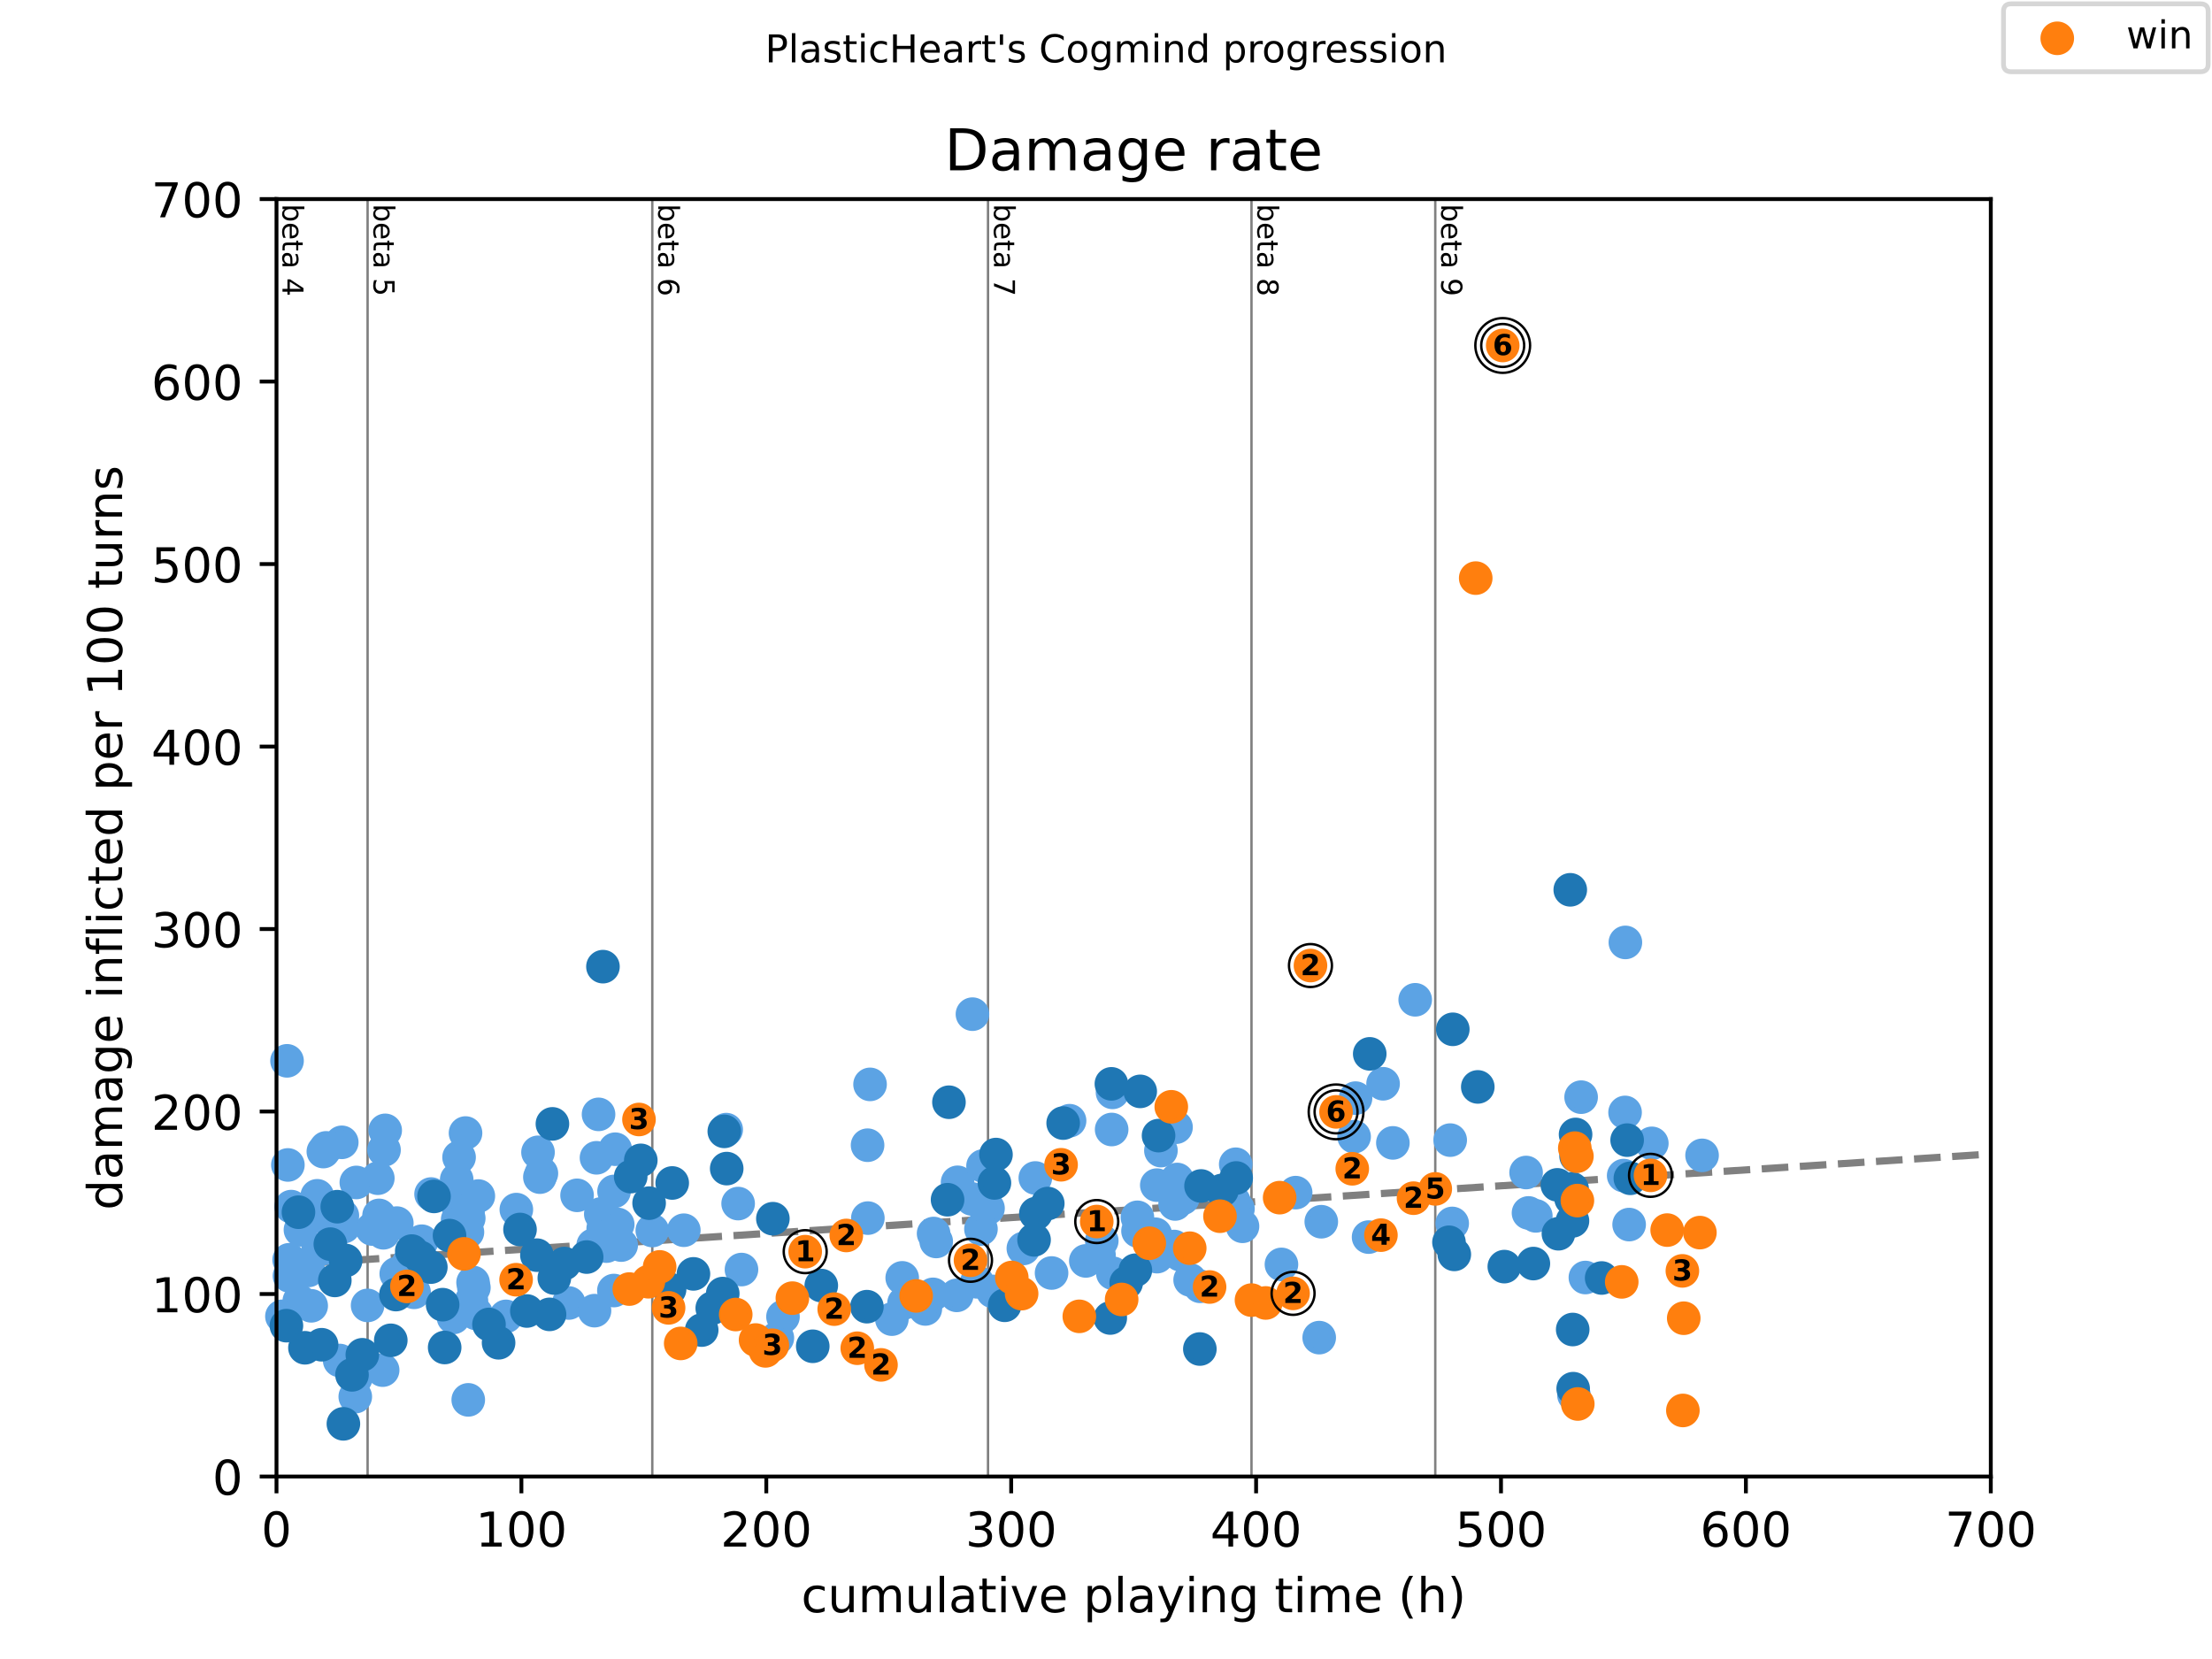 <?xml version="1.0" encoding="utf-8" standalone="no"?>
<!DOCTYPE svg PUBLIC "-//W3C//DTD SVG 1.1//EN"
  "http://www.w3.org/Graphics/SVG/1.1/DTD/svg11.dtd">
<!-- Created with matplotlib (https://matplotlib.org/) -->
<svg height="345.6pt" version="1.1" viewBox="0 0 460.8 345.6" width="460.8pt" xmlns="http://www.w3.org/2000/svg" xmlns:xlink="http://www.w3.org/1999/xlink">
 <defs>
  <style type="text/css">
*{stroke-linecap:butt;stroke-linejoin:round;}
  </style>
 </defs>
 <g id="figure_1">
  <g id="patch_1">
   <path d="M 0 345.6 
L 460.8 345.6 
L 460.8 0 
L 0 0 
z
" style="fill:#ffffff;"/>
  </g>
  <g id="axes_1">
   <g id="patch_2">
    <path d="M 57.6 307.584 
L 414.72 307.584 
L 414.72 41.472 
L 57.6 41.472 
z
" style="fill:#ffffff;"/>
   </g>
   <g id="line2d_1">
    <path clip-path="url(#pd78e487b54)" d="M 57.6 263.577 
L 414.72 240.399 
" style="fill:none;stroke:#808080;stroke-dasharray:5.55,2.4;stroke-dashoffset:0;stroke-width:1.5;"/>
   </g>
   <g id="line2d_2">
    <path clip-path="url(#pd78e487b54)" d="M 76.578 307.584 
L 76.578 41.472 
" style="fill:none;stroke:#808080;stroke-linecap:square;stroke-width:0.5;"/>
   </g>
   <g id="line2d_3">
    <path clip-path="url(#pd78e487b54)" d="M 135.886 307.584 
L 135.886 41.472 
" style="fill:none;stroke:#808080;stroke-linecap:square;stroke-width:0.5;"/>
   </g>
   <g id="line2d_4">
    <path clip-path="url(#pd78e487b54)" d="M 205.822 307.584 
L 205.822 41.472 
" style="fill:none;stroke:#808080;stroke-linecap:square;stroke-width:0.5;"/>
   </g>
   <g id="line2d_5">
    <path clip-path="url(#pd78e487b54)" d="M 260.708 307.584 
L 260.708 41.472 
" style="fill:none;stroke:#808080;stroke-linecap:square;stroke-width:0.5;"/>
   </g>
   <g id="line2d_6">
    <path clip-path="url(#pd78e487b54)" d="M 298.993 307.584 
L 298.993 41.472 
" style="fill:none;stroke:#808080;stroke-linecap:square;stroke-width:0.5;"/>
   </g>
   <g id="text_1">
    <!-- beta 4 -->
    <defs>
     <path d="M 48.688 27.297 
Q 48.688 37.203 44.609 42.844 
Q 40.531 48.484 33.406 48.484 
Q 26.266 48.484 22.188 42.844 
Q 18.109 37.203 18.109 27.297 
Q 18.109 17.391 22.188 11.75 
Q 26.266 6.109 33.406 6.109 
Q 40.531 6.109 44.609 11.75 
Q 48.688 17.391 48.688 27.297 
z
M 18.109 46.391 
Q 20.953 51.266 25.266 53.625 
Q 29.594 56 35.594 56 
Q 45.562 56 51.781 48.094 
Q 58.016 40.188 58.016 27.297 
Q 58.016 14.406 51.781 6.484 
Q 45.562 -1.422 35.594 -1.422 
Q 29.594 -1.422 25.266 0.953 
Q 20.953 3.328 18.109 8.203 
L 18.109 0 
L 9.078 0 
L 9.078 75.984 
L 18.109 75.984 
z
" id="DejaVuSans-98"/>
     <path d="M 56.203 29.594 
L 56.203 25.203 
L 14.891 25.203 
Q 15.484 15.922 20.484 11.062 
Q 25.484 6.203 34.422 6.203 
Q 39.594 6.203 44.453 7.469 
Q 49.312 8.734 54.109 11.281 
L 54.109 2.781 
Q 49.266 0.734 44.188 -0.344 
Q 39.109 -1.422 33.891 -1.422 
Q 20.797 -1.422 13.156 6.188 
Q 5.516 13.812 5.516 26.812 
Q 5.516 40.234 12.766 48.109 
Q 20.016 56 32.328 56 
Q 43.359 56 49.781 48.891 
Q 56.203 41.797 56.203 29.594 
z
M 47.219 32.234 
Q 47.125 39.594 43.094 43.984 
Q 39.062 48.391 32.422 48.391 
Q 24.906 48.391 20.391 44.141 
Q 15.875 39.891 15.188 32.172 
z
" id="DejaVuSans-101"/>
     <path d="M 18.312 70.219 
L 18.312 54.688 
L 36.812 54.688 
L 36.812 47.703 
L 18.312 47.703 
L 18.312 18.016 
Q 18.312 11.328 20.141 9.422 
Q 21.969 7.516 27.594 7.516 
L 36.812 7.516 
L 36.812 0 
L 27.594 0 
Q 17.188 0 13.234 3.875 
Q 9.281 7.766 9.281 18.016 
L 9.281 47.703 
L 2.688 47.703 
L 2.688 54.688 
L 9.281 54.688 
L 9.281 70.219 
z
" id="DejaVuSans-116"/>
     <path d="M 34.281 27.484 
Q 23.391 27.484 19.188 25 
Q 14.984 22.516 14.984 16.5 
Q 14.984 11.719 18.141 8.906 
Q 21.297 6.109 26.703 6.109 
Q 34.188 6.109 38.703 11.406 
Q 43.219 16.703 43.219 25.484 
L 43.219 27.484 
z
M 52.203 31.203 
L 52.203 0 
L 43.219 0 
L 43.219 8.297 
Q 40.141 3.328 35.547 0.953 
Q 30.953 -1.422 24.312 -1.422 
Q 15.922 -1.422 10.953 3.297 
Q 6 8.016 6 15.922 
Q 6 25.141 12.172 29.828 
Q 18.359 34.516 30.609 34.516 
L 43.219 34.516 
L 43.219 35.406 
Q 43.219 41.609 39.141 45 
Q 35.062 48.391 27.688 48.391 
Q 23 48.391 18.547 47.266 
Q 14.109 46.141 10.016 43.891 
L 10.016 52.203 
Q 14.938 54.109 19.578 55.047 
Q 24.219 56 28.609 56 
Q 40.484 56 46.344 49.844 
Q 52.203 43.703 52.203 31.203 
z
" id="DejaVuSans-97"/>
     <path id="DejaVuSans-32"/>
     <path d="M 37.797 64.312 
L 12.891 25.391 
L 37.797 25.391 
z
M 35.203 72.906 
L 47.609 72.906 
L 47.609 25.391 
L 58.016 25.391 
L 58.016 17.188 
L 47.609 17.188 
L 47.609 0 
L 37.797 0 
L 37.797 17.188 
L 4.891 17.188 
L 4.891 26.703 
z
" id="DejaVuSans-52"/>
    </defs>
    <g transform="translate(58.848 42.472)rotate(-270)scale(0.06 -0.06)">
     <use xlink:href="#DejaVuSans-98"/>
     <use x="63.477" xlink:href="#DejaVuSans-101"/>
     <use x="125" xlink:href="#DejaVuSans-116"/>
     <use x="164.209" xlink:href="#DejaVuSans-97"/>
     <use x="225.488" xlink:href="#DejaVuSans-32"/>
     <use x="257.275" xlink:href="#DejaVuSans-52"/>
    </g>
   </g>
   <g id="text_2">
    <!-- beta 5 -->
    <defs>
     <path d="M 10.797 72.906 
L 49.516 72.906 
L 49.516 64.594 
L 19.828 64.594 
L 19.828 46.734 
Q 21.969 47.469 24.109 47.828 
Q 26.266 48.188 28.422 48.188 
Q 40.625 48.188 47.75 41.5 
Q 54.891 34.812 54.891 23.391 
Q 54.891 11.625 47.562 5.094 
Q 40.234 -1.422 26.906 -1.422 
Q 22.312 -1.422 17.547 -0.641 
Q 12.797 0.141 7.719 1.703 
L 7.719 11.625 
Q 12.109 9.234 16.797 8.062 
Q 21.484 6.891 26.703 6.891 
Q 35.156 6.891 40.078 11.328 
Q 45.016 15.766 45.016 23.391 
Q 45.016 31 40.078 35.438 
Q 35.156 39.891 26.703 39.891 
Q 22.75 39.891 18.812 39.016 
Q 14.891 38.141 10.797 36.281 
z
" id="DejaVuSans-53"/>
    </defs>
    <g transform="translate(77.826 42.472)rotate(-270)scale(0.06 -0.06)">
     <use xlink:href="#DejaVuSans-98"/>
     <use x="63.477" xlink:href="#DejaVuSans-101"/>
     <use x="125" xlink:href="#DejaVuSans-116"/>
     <use x="164.209" xlink:href="#DejaVuSans-97"/>
     <use x="225.488" xlink:href="#DejaVuSans-32"/>
     <use x="257.275" xlink:href="#DejaVuSans-53"/>
    </g>
   </g>
   <g id="text_3">
    <!-- beta 6 -->
    <defs>
     <path d="M 33.016 40.375 
Q 26.375 40.375 22.484 35.828 
Q 18.609 31.297 18.609 23.391 
Q 18.609 15.531 22.484 10.953 
Q 26.375 6.391 33.016 6.391 
Q 39.656 6.391 43.531 10.953 
Q 47.406 15.531 47.406 23.391 
Q 47.406 31.297 43.531 35.828 
Q 39.656 40.375 33.016 40.375 
z
M 52.594 71.297 
L 52.594 62.312 
Q 48.875 64.062 45.094 64.984 
Q 41.312 65.922 37.594 65.922 
Q 27.828 65.922 22.672 59.328 
Q 17.531 52.734 16.797 39.406 
Q 19.672 43.656 24.016 45.922 
Q 28.375 48.188 33.594 48.188 
Q 44.578 48.188 50.953 41.516 
Q 57.328 34.859 57.328 23.391 
Q 57.328 12.156 50.688 5.359 
Q 44.047 -1.422 33.016 -1.422 
Q 20.359 -1.422 13.672 8.266 
Q 6.984 17.969 6.984 36.375 
Q 6.984 53.656 15.188 63.938 
Q 23.391 74.219 37.203 74.219 
Q 40.922 74.219 44.703 73.484 
Q 48.484 72.75 52.594 71.297 
z
" id="DejaVuSans-54"/>
    </defs>
    <g transform="translate(137.134 42.472)rotate(-270)scale(0.06 -0.06)">
     <use xlink:href="#DejaVuSans-98"/>
     <use x="63.477" xlink:href="#DejaVuSans-101"/>
     <use x="125" xlink:href="#DejaVuSans-116"/>
     <use x="164.209" xlink:href="#DejaVuSans-97"/>
     <use x="225.488" xlink:href="#DejaVuSans-32"/>
     <use x="257.275" xlink:href="#DejaVuSans-54"/>
    </g>
   </g>
   <g id="text_4">
    <!-- beta 7 -->
    <defs>
     <path d="M 8.203 72.906 
L 55.078 72.906 
L 55.078 68.703 
L 28.609 0 
L 18.312 0 
L 43.219 64.594 
L 8.203 64.594 
z
" id="DejaVuSans-55"/>
    </defs>
    <g transform="translate(207.07 42.472)rotate(-270)scale(0.06 -0.06)">
     <use xlink:href="#DejaVuSans-98"/>
     <use x="63.477" xlink:href="#DejaVuSans-101"/>
     <use x="125" xlink:href="#DejaVuSans-116"/>
     <use x="164.209" xlink:href="#DejaVuSans-97"/>
     <use x="225.488" xlink:href="#DejaVuSans-32"/>
     <use x="257.275" xlink:href="#DejaVuSans-55"/>
    </g>
   </g>
   <g id="text_5">
    <!-- beta 8 -->
    <defs>
     <path d="M 31.781 34.625 
Q 24.75 34.625 20.719 30.859 
Q 16.703 27.094 16.703 20.516 
Q 16.703 13.922 20.719 10.156 
Q 24.75 6.391 31.781 6.391 
Q 38.812 6.391 42.859 10.172 
Q 46.922 13.969 46.922 20.516 
Q 46.922 27.094 42.891 30.859 
Q 38.875 34.625 31.781 34.625 
z
M 21.922 38.812 
Q 15.578 40.375 12.031 44.719 
Q 8.5 49.078 8.5 55.328 
Q 8.5 64.062 14.719 69.141 
Q 20.953 74.219 31.781 74.219 
Q 42.672 74.219 48.875 69.141 
Q 55.078 64.062 55.078 55.328 
Q 55.078 49.078 51.531 44.719 
Q 48 40.375 41.703 38.812 
Q 48.828 37.156 52.797 32.312 
Q 56.781 27.484 56.781 20.516 
Q 56.781 9.906 50.312 4.234 
Q 43.844 -1.422 31.781 -1.422 
Q 19.734 -1.422 13.25 4.234 
Q 6.781 9.906 6.781 20.516 
Q 6.781 27.484 10.781 32.312 
Q 14.797 37.156 21.922 38.812 
z
M 18.312 54.391 
Q 18.312 48.734 21.844 45.562 
Q 25.391 42.391 31.781 42.391 
Q 38.141 42.391 41.719 45.562 
Q 45.312 48.734 45.312 54.391 
Q 45.312 60.062 41.719 63.234 
Q 38.141 66.406 31.781 66.406 
Q 25.391 66.406 21.844 63.234 
Q 18.312 60.062 18.312 54.391 
z
" id="DejaVuSans-56"/>
    </defs>
    <g transform="translate(261.956 42.472)rotate(-270)scale(0.06 -0.06)">
     <use xlink:href="#DejaVuSans-98"/>
     <use x="63.477" xlink:href="#DejaVuSans-101"/>
     <use x="125" xlink:href="#DejaVuSans-116"/>
     <use x="164.209" xlink:href="#DejaVuSans-97"/>
     <use x="225.488" xlink:href="#DejaVuSans-32"/>
     <use x="257.275" xlink:href="#DejaVuSans-56"/>
    </g>
   </g>
   <g id="text_6">
    <!-- beta 9 -->
    <defs>
     <path d="M 10.984 1.516 
L 10.984 10.5 
Q 14.703 8.734 18.5 7.812 
Q 22.312 6.891 25.984 6.891 
Q 35.75 6.891 40.891 13.453 
Q 46.047 20.016 46.781 33.406 
Q 43.953 29.203 39.594 26.953 
Q 35.25 24.703 29.984 24.703 
Q 19.047 24.703 12.672 31.312 
Q 6.297 37.938 6.297 49.422 
Q 6.297 60.641 12.938 67.422 
Q 19.578 74.219 30.609 74.219 
Q 43.266 74.219 49.922 64.516 
Q 56.594 54.828 56.594 36.375 
Q 56.594 19.141 48.406 8.859 
Q 40.234 -1.422 26.422 -1.422 
Q 22.703 -1.422 18.891 -0.688 
Q 15.094 0.047 10.984 1.516 
z
M 30.609 32.422 
Q 37.25 32.422 41.125 36.953 
Q 45.016 41.5 45.016 49.422 
Q 45.016 57.281 41.125 61.844 
Q 37.25 66.406 30.609 66.406 
Q 23.969 66.406 20.094 61.844 
Q 16.219 57.281 16.219 49.422 
Q 16.219 41.5 20.094 36.953 
Q 23.969 32.422 30.609 32.422 
z
" id="DejaVuSans-57"/>
    </defs>
    <g transform="translate(300.241 42.472)rotate(-270)scale(0.06 -0.06)">
     <use xlink:href="#DejaVuSans-98"/>
     <use x="63.477" xlink:href="#DejaVuSans-101"/>
     <use x="125" xlink:href="#DejaVuSans-116"/>
     <use x="164.209" xlink:href="#DejaVuSans-97"/>
     <use x="225.488" xlink:href="#DejaVuSans-32"/>
     <use x="257.275" xlink:href="#DejaVuSans-57"/>
    </g>
   </g>
   <g id="PathCollection_1">
    <defs>
     <path d="M 0 3 
C 0.796 3 1.559 2.684 2.121 2.121 
C 2.684 1.559 3 0.796 3 0 
C 3 -0.796 2.684 -1.559 2.121 -2.121 
C 1.559 -2.684 0.796 -3 0 -3 
C -0.796 -3 -1.559 -2.684 -2.121 -2.121 
C -2.684 -1.559 -3 -0.796 -3 0 
C -3 0.796 -2.684 1.559 -2.121 2.121 
C -1.559 2.684 -0.796 3 0 3 
z
" id="m5b0bca996d" style="stroke:#5ca3e4;"/>
    </defs>
    <g>
     <use style="fill:#5ca3e4;stroke:#5ca3e4;" x="58.731" xlink:href="#m5b0bca996d" y="274.219"/>
     <use style="fill:#5ca3e4;stroke:#5ca3e4;" x="59.794" xlink:href="#m5b0bca996d" y="220.99"/>
     <use style="fill:#5ca3e4;stroke:#5ca3e4;" x="59.972" xlink:href="#m5b0bca996d" y="242.68"/>
     <use style="fill:#5ca3e4;stroke:#5ca3e4;" x="60.236" xlink:href="#m5b0bca996d" y="262.433"/>
     <use style="fill:#5ca3e4;stroke:#5ca3e4;" x="60.304" xlink:href="#m5b0bca996d" y="265.809"/>
     <use style="fill:#5ca3e4;stroke:#5ca3e4;" x="60.661" xlink:href="#m5b0bca996d" y="251.358"/>
     <use style="fill:#5ca3e4;stroke:#5ca3e4;" x="62.345" xlink:href="#m5b0bca996d" y="271.032"/>
     <use style="fill:#5ca3e4;stroke:#5ca3e4;" x="62.455" xlink:href="#m5b0bca996d" y="264.69"/>
     <use style="fill:#5ca3e4;stroke:#5ca3e4;" x="62.591" xlink:href="#m5b0bca996d" y="256.202"/>
     <use style="fill:#5ca3e4;stroke:#5ca3e4;" x="64.241" xlink:href="#m5b0bca996d" y="264.658"/>
     <use style="fill:#5ca3e4;stroke:#5ca3e4;" x="64.827" xlink:href="#m5b0bca996d" y="272.022"/>
     <use style="fill:#5ca3e4;stroke:#5ca3e4;" x="65.712" xlink:href="#m5b0bca996d" y="253.336"/>
     <use style="fill:#5ca3e4;stroke:#5ca3e4;" x="66.086" xlink:href="#m5b0bca996d" y="249.108"/>
     <use style="fill:#5ca3e4;stroke:#5ca3e4;" x="66.273" xlink:href="#m5b0bca996d" y="260.327"/>
     <use style="fill:#5ca3e4;stroke:#5ca3e4;" x="67.361" xlink:href="#m5b0bca996d" y="239.893"/>
     <use style="fill:#5ca3e4;stroke:#5ca3e4;" x="67.693" xlink:href="#m5b0bca996d" y="260.051"/>
     <use style="fill:#5ca3e4;stroke:#5ca3e4;" x="67.931" xlink:href="#m5b0bca996d" y="239.126"/>
     <use style="fill:#5ca3e4;stroke:#5ca3e4;" x="70.762" xlink:href="#m5b0bca996d" y="283.417"/>
     <use style="fill:#5ca3e4;stroke:#5ca3e4;" x="71.196" xlink:href="#m5b0bca996d" y="237.968"/>
     <use style="fill:#5ca3e4;stroke:#5ca3e4;" x="71.324" xlink:href="#m5b0bca996d" y="253.255"/>
     <use style="fill:#5ca3e4;stroke:#5ca3e4;" x="71.63" xlink:href="#m5b0bca996d" y="255.523"/>
     <use style="fill:#5ca3e4;stroke:#5ca3e4;" x="74.011" xlink:href="#m5b0bca996d" y="290.952"/>
     <use style="fill:#5ca3e4;stroke:#5ca3e4;" x="74.104" xlink:href="#m5b0bca996d" y="287.087"/>
     <use style="fill:#5ca3e4;stroke:#5ca3e4;" x="74.232" xlink:href="#m5b0bca996d" y="246.328"/>
     <use style="fill:#5ca3e4;stroke:#5ca3e4;" x="76.578" xlink:href="#m5b0bca996d" y="271.943"/>
     <use style="fill:#5ca3e4;stroke:#5ca3e4;" x="77.548" xlink:href="#m5b0bca996d" y="256.03"/>
     <use style="fill:#5ca3e4;stroke:#5ca3e4;" x="78.338" xlink:href="#m5b0bca996d" y="255.298"/>
     <use style="fill:#5ca3e4;stroke:#5ca3e4;" x="78.704" xlink:href="#m5b0bca996d" y="245.445"/>
     <use style="fill:#5ca3e4;stroke:#5ca3e4;" x="78.968" xlink:href="#m5b0bca996d" y="253.189"/>
     <use style="fill:#5ca3e4;stroke:#5ca3e4;" x="79.716" xlink:href="#m5b0bca996d" y="285.422"/>
     <use style="fill:#5ca3e4;stroke:#5ca3e4;" x="79.86" xlink:href="#m5b0bca996d" y="256.811"/>
     <use style="fill:#5ca3e4;stroke:#5ca3e4;" x="79.997" xlink:href="#m5b0bca996d" y="239.557"/>
     <use style="fill:#5ca3e4;stroke:#5ca3e4;" x="80.243" xlink:href="#m5b0bca996d" y="235.475"/>
     <use style="fill:#5ca3e4;stroke:#5ca3e4;" x="82.547" xlink:href="#m5b0bca996d" y="265.354"/>
     <use style="fill:#5ca3e4;stroke:#5ca3e4;" x="82.666" xlink:href="#m5b0bca996d" y="254.795"/>
     <use style="fill:#5ca3e4;stroke:#5ca3e4;" x="85.073" xlink:href="#m5b0bca996d" y="263.198"/>
     <use style="fill:#5ca3e4;stroke:#5ca3e4;" x="86.263" xlink:href="#m5b0bca996d" y="269.213"/>
     <use style="fill:#5ca3e4;stroke:#5ca3e4;" x="87.853" xlink:href="#m5b0bca996d" y="258.568"/>
     <use style="fill:#5ca3e4;stroke:#5ca3e4;" x="89.8" xlink:href="#m5b0bca996d" y="248.742"/>
     <use style="fill:#5ca3e4;stroke:#5ca3e4;" x="94.468" xlink:href="#m5b0bca996d" y="274.445"/>
     <use style="fill:#5ca3e4;stroke:#5ca3e4;" x="95.055" xlink:href="#m5b0bca996d" y="250.508"/>
     <use style="fill:#5ca3e4;stroke:#5ca3e4;" x="95.14" xlink:href="#m5b0bca996d" y="245.738"/>
     <use style="fill:#5ca3e4;stroke:#5ca3e4;" x="95.336" xlink:href="#m5b0bca996d" y="254.067"/>
     <use style="fill:#5ca3e4;stroke:#5ca3e4;" x="95.633" xlink:href="#m5b0bca996d" y="241.09"/>
     <use style="fill:#5ca3e4;stroke:#5ca3e4;" x="96.977" xlink:href="#m5b0bca996d" y="236.033"/>
     <use style="fill:#5ca3e4;stroke:#5ca3e4;" x="97.376" xlink:href="#m5b0bca996d" y="256.675"/>
     <use style="fill:#5ca3e4;stroke:#5ca3e4;" x="97.495" xlink:href="#m5b0bca996d" y="252.354"/>
     <use style="fill:#5ca3e4;stroke:#5ca3e4;" x="97.546" xlink:href="#m5b0bca996d" y="291.617"/>
     <use style="fill:#5ca3e4;stroke:#5ca3e4;" x="97.648" xlink:href="#m5b0bca996d" y="253.788"/>
     <use style="fill:#5ca3e4;stroke:#5ca3e4;" x="98.21" xlink:href="#m5b0bca996d" y="270.976"/>
     <use style="fill:#5ca3e4;stroke:#5ca3e4;" x="98.55" xlink:href="#m5b0bca996d" y="267.162"/>
     <use style="fill:#5ca3e4;stroke:#5ca3e4;" x="98.72" xlink:href="#m5b0bca996d" y="268.243"/>
     <use style="fill:#5ca3e4;stroke:#5ca3e4;" x="99.196" xlink:href="#m5b0bca996d" y="273.629"/>
     <use style="fill:#5ca3e4;stroke:#5ca3e4;" x="99.647" xlink:href="#m5b0bca996d" y="249.159"/>
     <use style="fill:#5ca3e4;stroke:#5ca3e4;" x="105.403" xlink:href="#m5b0bca996d" y="274.227"/>
     <use style="fill:#5ca3e4;stroke:#5ca3e4;" x="107.563" xlink:href="#m5b0bca996d" y="251.982"/>
     <use style="fill:#5ca3e4;stroke:#5ca3e4;" x="112.078" xlink:href="#m5b0bca996d" y="240.05"/>
     <use style="fill:#5ca3e4;stroke:#5ca3e4;" x="112.469" xlink:href="#m5b0bca996d" y="245.217"/>
     <use style="fill:#5ca3e4;stroke:#5ca3e4;" x="112.784" xlink:href="#m5b0bca996d" y="244.444"/>
     <use style="fill:#5ca3e4;stroke:#5ca3e4;" x="118.489" xlink:href="#m5b0bca996d" y="271.437"/>
     <use style="fill:#5ca3e4;stroke:#5ca3e4;" x="120.215" xlink:href="#m5b0bca996d" y="249.008"/>
     <use style="fill:#5ca3e4;stroke:#5ca3e4;" x="123.574" xlink:href="#m5b0bca996d" y="259.391"/>
     <use style="fill:#5ca3e4;stroke:#5ca3e4;" x="123.846" xlink:href="#m5b0bca996d" y="273.033"/>
     <use style="fill:#5ca3e4;stroke:#5ca3e4;" x="124.262" xlink:href="#m5b0bca996d" y="241.191"/>
     <use style="fill:#5ca3e4;stroke:#5ca3e4;" x="124.688" xlink:href="#m5b0bca996d" y="232.142"/>
     <use style="fill:#5ca3e4;stroke:#5ca3e4;" x="125.155" xlink:href="#m5b0bca996d" y="252.896"/>
     <use style="fill:#5ca3e4;stroke:#5ca3e4;" x="125.657" xlink:href="#m5b0bca996d" y="255.926"/>
     <use style="fill:#5ca3e4;stroke:#5ca3e4;" x="126.329" xlink:href="#m5b0bca996d" y="259.586"/>
     <use style="fill:#5ca3e4;stroke:#5ca3e4;" x="127.885" xlink:href="#m5b0bca996d" y="268.843"/>
     <use style="fill:#5ca3e4;stroke:#5ca3e4;" x="127.919" xlink:href="#m5b0bca996d" y="248.196"/>
     <use style="fill:#5ca3e4;stroke:#5ca3e4;" x="128.165" xlink:href="#m5b0bca996d" y="239.402"/>
     <use style="fill:#5ca3e4;stroke:#5ca3e4;" x="128.684" xlink:href="#m5b0bca996d" y="255.076"/>
     <use style="fill:#5ca3e4;stroke:#5ca3e4;" x="129.407" xlink:href="#m5b0bca996d" y="259.372"/>
     <use style="fill:#5ca3e4;stroke:#5ca3e4;" x="135.886" xlink:href="#m5b0bca996d" y="256.34"/>
     <use style="fill:#5ca3e4;stroke:#5ca3e4;" x="142.45" xlink:href="#m5b0bca996d" y="256.278"/>
     <use style="fill:#5ca3e4;stroke:#5ca3e4;" x="151.284" xlink:href="#m5b0bca996d" y="235.322"/>
     <use style="fill:#5ca3e4;stroke:#5ca3e4;" x="153.767" xlink:href="#m5b0bca996d" y="250.726"/>
     <use style="fill:#5ca3e4;stroke:#5ca3e4;" x="154.465" xlink:href="#m5b0bca996d" y="264.471"/>
     <use style="fill:#5ca3e4;stroke:#5ca3e4;" x="161.939" xlink:href="#m5b0bca996d" y="278.715"/>
     <use style="fill:#5ca3e4;stroke:#5ca3e4;" x="163.112" xlink:href="#m5b0bca996d" y="274.297"/>
     <use style="fill:#5ca3e4;stroke:#5ca3e4;" x="180.73" xlink:href="#m5b0bca996d" y="238.568"/>
     <use style="fill:#5ca3e4;stroke:#5ca3e4;" x="180.789" xlink:href="#m5b0bca996d" y="253.754"/>
     <use style="fill:#5ca3e4;stroke:#5ca3e4;" x="181.249" xlink:href="#m5b0bca996d" y="225.897"/>
     <use style="fill:#5ca3e4;stroke:#5ca3e4;" x="185.789" xlink:href="#m5b0bca996d" y="274.799"/>
     <use style="fill:#5ca3e4;stroke:#5ca3e4;" x="187.949" xlink:href="#m5b0bca996d" y="266.202"/>
     <use style="fill:#5ca3e4;stroke:#5ca3e4;" x="188.331" xlink:href="#m5b0bca996d" y="271.428"/>
     <use style="fill:#5ca3e4;stroke:#5ca3e4;" x="192.761" xlink:href="#m5b0bca996d" y="272.677"/>
     <use style="fill:#5ca3e4;stroke:#5ca3e4;" x="194.36" xlink:href="#m5b0bca996d" y="269.639"/>
     <use style="fill:#5ca3e4;stroke:#5ca3e4;" x="194.487" xlink:href="#m5b0bca996d" y="256.964"/>
     <use style="fill:#5ca3e4;stroke:#5ca3e4;" x="195.032" xlink:href="#m5b0bca996d" y="258.62"/>
     <use style="fill:#5ca3e4;stroke:#5ca3e4;" x="199.3" xlink:href="#m5b0bca996d" y="269.847"/>
     <use style="fill:#5ca3e4;stroke:#5ca3e4;" x="199.479" xlink:href="#m5b0bca996d" y="246.299"/>
     <use style="fill:#5ca3e4;stroke:#5ca3e4;" x="202.497" xlink:href="#m5b0bca996d" y="249.77"/>
     <use style="fill:#5ca3e4;stroke:#5ca3e4;" x="202.582" xlink:href="#m5b0bca996d" y="211.269"/>
     <use style="fill:#5ca3e4;stroke:#5ca3e4;" x="203.518" xlink:href="#m5b0bca996d" y="267.028"/>
     <use style="fill:#5ca3e4;stroke:#5ca3e4;" x="204.351" xlink:href="#m5b0bca996d" y="256.028"/>
     <use style="fill:#5ca3e4;stroke:#5ca3e4;" x="204.784" xlink:href="#m5b0bca996d" y="242.894"/>
     <use style="fill:#5ca3e4;stroke:#5ca3e4;" x="205.822" xlink:href="#m5b0bca996d" y="251.712"/>
     <use style="fill:#5ca3e4;stroke:#5ca3e4;" x="206.825" xlink:href="#m5b0bca996d" y="269.026"/>
     <use style="fill:#5ca3e4;stroke:#5ca3e4;" x="213.185" xlink:href="#m5b0bca996d" y="260.075"/>
     <use style="fill:#5ca3e4;stroke:#5ca3e4;" x="215.677" xlink:href="#m5b0bca996d" y="245.395"/>
     <use style="fill:#5ca3e4;stroke:#5ca3e4;" x="219.061" xlink:href="#m5b0bca996d" y="265.19"/>
     <use style="fill:#5ca3e4;stroke:#5ca3e4;" x="222.811" xlink:href="#m5b0bca996d" y="233.467"/>
     <use style="fill:#5ca3e4;stroke:#5ca3e4;" x="226.195" xlink:href="#m5b0bca996d" y="262.671"/>
     <use style="fill:#5ca3e4;stroke:#5ca3e4;" x="228.941" xlink:href="#m5b0bca996d" y="261.464"/>
     <use style="fill:#5ca3e4;stroke:#5ca3e4;" x="229.519" xlink:href="#m5b0bca996d" y="258.482"/>
     <use style="fill:#5ca3e4;stroke:#5ca3e4;" x="231.577" xlink:href="#m5b0bca996d" y="235.296"/>
     <use style="fill:#5ca3e4;stroke:#5ca3e4;" x="231.756" xlink:href="#m5b0bca996d" y="227.559"/>
     <use style="fill:#5ca3e4;stroke:#5ca3e4;" x="231.824" xlink:href="#m5b0bca996d" y="265.241"/>
     <use style="fill:#5ca3e4;stroke:#5ca3e4;" x="236.942" xlink:href="#m5b0bca996d" y="253.589"/>
     <use style="fill:#5ca3e4;stroke:#5ca3e4;" x="237.07" xlink:href="#m5b0bca996d" y="256.445"/>
     <use style="fill:#5ca3e4;stroke:#5ca3e4;" x="240.633" xlink:href="#m5b0bca996d" y="261.445"/>
     <use style="fill:#5ca3e4;stroke:#5ca3e4;" x="240.667" xlink:href="#m5b0bca996d" y="257.109"/>
     <use style="fill:#5ca3e4;stroke:#5ca3e4;" x="240.981" xlink:href="#m5b0bca996d" y="246.886"/>
     <use style="fill:#5ca3e4;stroke:#5ca3e4;" x="241.024" xlink:href="#m5b0bca996d" y="261.783"/>
     <use style="fill:#5ca3e4;stroke:#5ca3e4;" x="241.84" xlink:href="#m5b0bca996d" y="239.692"/>
     <use style="fill:#5ca3e4;stroke:#5ca3e4;" x="244.586" xlink:href="#m5b0bca996d" y="259.673"/>
     <use style="fill:#5ca3e4;stroke:#5ca3e4;" x="244.799" xlink:href="#m5b0bca996d" y="250.808"/>
     <use style="fill:#5ca3e4;stroke:#5ca3e4;" x="244.986" xlink:href="#m5b0bca996d" y="234.818"/>
     <use style="fill:#5ca3e4;stroke:#5ca3e4;" x="245.224" xlink:href="#m5b0bca996d" y="245.712"/>
     <use style="fill:#5ca3e4;stroke:#5ca3e4;" x="245.87" xlink:href="#m5b0bca996d" y="261.374"/>
     <use style="fill:#5ca3e4;stroke:#5ca3e4;" x="246.397" xlink:href="#m5b0bca996d" y="249.624"/>
     <use style="fill:#5ca3e4;stroke:#5ca3e4;" x="247.928" xlink:href="#m5b0bca996d" y="266.634"/>
     <use style="fill:#5ca3e4;stroke:#5ca3e4;" x="250.011" xlink:href="#m5b0bca996d" y="267.962"/>
     <use style="fill:#5ca3e4;stroke:#5ca3e4;" x="257.035" xlink:href="#m5b0bca996d" y="250.288"/>
     <use style="fill:#5ca3e4;stroke:#5ca3e4;" x="257.426" xlink:href="#m5b0bca996d" y="242.536"/>
     <use style="fill:#5ca3e4;stroke:#5ca3e4;" x="257.893" xlink:href="#m5b0bca996d" y="251.79"/>
     <use style="fill:#5ca3e4;stroke:#5ca3e4;" x="258.837" xlink:href="#m5b0bca996d" y="255.461"/>
     <use style="fill:#5ca3e4;stroke:#5ca3e4;" x="266.949" xlink:href="#m5b0bca996d" y="263.4"/>
     <use style="fill:#5ca3e4;stroke:#5ca3e4;" x="269.908" xlink:href="#m5b0bca996d" y="248.448"/>
     <use style="fill:#5ca3e4;stroke:#5ca3e4;" x="274.814" xlink:href="#m5b0bca996d" y="278.652"/>
     <use style="fill:#5ca3e4;stroke:#5ca3e4;" x="275.248" xlink:href="#m5b0bca996d" y="254.509"/>
     <use style="fill:#5ca3e4;stroke:#5ca3e4;" x="282.084" xlink:href="#m5b0bca996d" y="236.794"/>
     <use style="fill:#5ca3e4;stroke:#5ca3e4;" x="282.382" xlink:href="#m5b0bca996d" y="228.762"/>
     <use style="fill:#5ca3e4;stroke:#5ca3e4;" x="285.102" xlink:href="#m5b0bca996d" y="257.71"/>
     <use style="fill:#5ca3e4;stroke:#5ca3e4;" x="288.121" xlink:href="#m5b0bca996d" y="225.769"/>
     <use style="fill:#5ca3e4;stroke:#5ca3e4;" x="290.162" xlink:href="#m5b0bca996d" y="238.085"/>
     <use style="fill:#5ca3e4;stroke:#5ca3e4;" x="294.813" xlink:href="#m5b0bca996d" y="208.274"/>
     <use style="fill:#5ca3e4;stroke:#5ca3e4;" x="302.102" xlink:href="#m5b0bca996d" y="237.506"/>
     <use style="fill:#5ca3e4;stroke:#5ca3e4;" x="302.519" xlink:href="#m5b0bca996d" y="254.864"/>
     <use style="fill:#5ca3e4;stroke:#5ca3e4;" x="317.914" xlink:href="#m5b0bca996d" y="244.257"/>
     <use style="fill:#5ca3e4;stroke:#5ca3e4;" x="318.417" xlink:href="#m5b0bca996d" y="252.679"/>
     <use style="fill:#5ca3e4;stroke:#5ca3e4;" x="319.938" xlink:href="#m5b0bca996d" y="253.288"/>
     <use style="fill:#5ca3e4;stroke:#5ca3e4;" x="327.882" xlink:href="#m5b0bca996d" y="290.607"/>
     <use style="fill:#5ca3e4;stroke:#5ca3e4;" x="329.376" xlink:href="#m5b0bca996d" y="228.559"/>
     <use style="fill:#5ca3e4;stroke:#5ca3e4;" x="330.266" xlink:href="#m5b0bca996d" y="266.131"/>
     <use style="fill:#5ca3e4;stroke:#5ca3e4;" x="338.241" xlink:href="#m5b0bca996d" y="244.897"/>
     <use style="fill:#5ca3e4;stroke:#5ca3e4;" x="338.531" xlink:href="#m5b0bca996d" y="231.742"/>
     <use style="fill:#5ca3e4;stroke:#5ca3e4;" x="338.597" xlink:href="#m5b0bca996d" y="196.324"/>
     <use style="fill:#5ca3e4;stroke:#5ca3e4;" x="339.378" xlink:href="#m5b0bca996d" y="255.101"/>
     <use style="fill:#5ca3e4;stroke:#5ca3e4;" x="344.104" xlink:href="#m5b0bca996d" y="238.183"/>
     <use style="fill:#5ca3e4;stroke:#5ca3e4;" x="354.572" xlink:href="#m5b0bca996d" y="240.684"/>
    </g>
   </g>
   <g id="PathCollection_2">
    <defs>
     <path d="M 0 3 
C 0.796 3 1.559 2.684 2.121 2.121 
C 2.684 1.559 3 0.796 3 0 
C 3 -0.796 2.684 -1.559 2.121 -2.121 
C 1.559 -2.684 0.796 -3 0 -3 
C -0.796 -3 -1.559 -2.684 -2.121 -2.121 
C -2.684 -1.559 -3 -0.796 -3 0 
C -3 0.796 -2.684 1.559 -2.121 2.121 
C -1.559 2.684 -0.796 3 0 3 
z
" id="m5b51a95fea" style="stroke:#1f77b4;"/>
    </defs>
    <g>
     <use style="fill:#1f77b4;stroke:#1f77b4;" x="59.666" xlink:href="#m5b51a95fea" y="276.161"/>
     <use style="fill:#1f77b4;stroke:#1f77b4;" x="62.175" xlink:href="#m5b51a95fea" y="252.525"/>
     <use style="fill:#1f77b4;stroke:#1f77b4;" x="63.526" xlink:href="#m5b51a95fea" y="280.767"/>
     <use style="fill:#1f77b4;stroke:#1f77b4;" x="66.996" xlink:href="#m5b51a95fea" y="280.134"/>
     <use style="fill:#1f77b4;stroke:#1f77b4;" x="68.815" xlink:href="#m5b51a95fea" y="259.179"/>
     <use style="fill:#1f77b4;stroke:#1f77b4;" x="69.751" xlink:href="#m5b51a95fea" y="266.736"/>
     <use style="fill:#1f77b4;stroke:#1f77b4;" x="70.261" xlink:href="#m5b51a95fea" y="251.375"/>
     <use style="fill:#1f77b4;stroke:#1f77b4;" x="71.536" xlink:href="#m5b51a95fea" y="296.609"/>
     <use style="fill:#1f77b4;stroke:#1f77b4;" x="72.004" xlink:href="#m5b51a95fea" y="262.583"/>
     <use style="fill:#1f77b4;stroke:#1f77b4;" x="73.33" xlink:href="#m5b51a95fea" y="286.406"/>
     <use style="fill:#1f77b4;stroke:#1f77b4;" x="75.482" xlink:href="#m5b51a95fea" y="282.225"/>
     <use style="fill:#1f77b4;stroke:#1f77b4;" x="81.408" xlink:href="#m5b51a95fea" y="279.213"/>
     <use style="fill:#1f77b4;stroke:#1f77b4;" x="82.479" xlink:href="#m5b51a95fea" y="269.682"/>
     <use style="fill:#1f77b4;stroke:#1f77b4;" x="85.778" xlink:href="#m5b51a95fea" y="260.623"/>
     <use style="fill:#1f77b4;stroke:#1f77b4;" x="87.573" xlink:href="#m5b51a95fea" y="261.955"/>
     <use style="fill:#1f77b4;stroke:#1f77b4;" x="89.749" xlink:href="#m5b51a95fea" y="263.964"/>
     <use style="fill:#1f77b4;stroke:#1f77b4;" x="90.413" xlink:href="#m5b51a95fea" y="249.235"/>
     <use style="fill:#1f77b4;stroke:#1f77b4;" x="92.207" xlink:href="#m5b51a95fea" y="271.787"/>
     <use style="fill:#1f77b4;stroke:#1f77b4;" x="92.632" xlink:href="#m5b51a95fea" y="280.707"/>
     <use style="fill:#1f77b4;stroke:#1f77b4;" x="93.644" xlink:href="#m5b51a95fea" y="257.396"/>
     <use style="fill:#1f77b4;stroke:#1f77b4;" x="101.866" xlink:href="#m5b51a95fea" y="275.909"/>
     <use style="fill:#1f77b4;stroke:#1f77b4;" x="103.864" xlink:href="#m5b51a95fea" y="279.726"/>
     <use style="fill:#1f77b4;stroke:#1f77b4;" x="108.328" xlink:href="#m5b51a95fea" y="256.126"/>
     <use style="fill:#1f77b4;stroke:#1f77b4;" x="109.757" xlink:href="#m5b51a95fea" y="273.105"/>
     <use style="fill:#1f77b4;stroke:#1f77b4;" x="111.848" xlink:href="#m5b51a95fea" y="261.472"/>
     <use style="fill:#1f77b4;stroke:#1f77b4;" x="114.476" xlink:href="#m5b51a95fea" y="273.809"/>
     <use style="fill:#1f77b4;stroke:#1f77b4;" x="115.079" xlink:href="#m5b51a95fea" y="234.124"/>
     <use style="fill:#1f77b4;stroke:#1f77b4;" x="115.479" xlink:href="#m5b51a95fea" y="266.24"/>
     <use style="fill:#1f77b4;stroke:#1f77b4;" x="117.562" xlink:href="#m5b51a95fea" y="263.215"/>
     <use style="fill:#1f77b4;stroke:#1f77b4;" x="122.213" xlink:href="#m5b51a95fea" y="261.869"/>
     <use style="fill:#1f77b4;stroke:#1f77b4;" x="125.606" xlink:href="#m5b51a95fea" y="201.372"/>
     <use style="fill:#1f77b4;stroke:#1f77b4;" x="131.388" xlink:href="#m5b51a95fea" y="245.109"/>
     <use style="fill:#1f77b4;stroke:#1f77b4;" x="133.488" xlink:href="#m5b51a95fea" y="241.723"/>
     <use style="fill:#1f77b4;stroke:#1f77b4;" x="135.223" xlink:href="#m5b51a95fea" y="250.637"/>
     <use style="fill:#1f77b4;stroke:#1f77b4;" x="139.491" xlink:href="#m5b51a95fea" y="268.585"/>
     <use style="fill:#1f77b4;stroke:#1f77b4;" x="140.035" xlink:href="#m5b51a95fea" y="246.435"/>
     <use style="fill:#1f77b4;stroke:#1f77b4;" x="144.457" xlink:href="#m5b51a95fea" y="265.372"/>
     <use style="fill:#1f77b4;stroke:#1f77b4;" x="146.174" xlink:href="#m5b51a95fea" y="277.078"/>
     <use style="fill:#1f77b4;stroke:#1f77b4;" x="148.377" xlink:href="#m5b51a95fea" y="272.512"/>
     <use style="fill:#1f77b4;stroke:#1f77b4;" x="150.562" xlink:href="#m5b51a95fea" y="269.474"/>
     <use style="fill:#1f77b4;stroke:#1f77b4;" x="150.885" xlink:href="#m5b51a95fea" y="235.684"/>
     <use style="fill:#1f77b4;stroke:#1f77b4;" x="151.387" xlink:href="#m5b51a95fea" y="243.44"/>
     <use style="fill:#1f77b4;stroke:#1f77b4;" x="161.003" xlink:href="#m5b51a95fea" y="253.878"/>
     <use style="fill:#1f77b4;stroke:#1f77b4;" x="169.311" xlink:href="#m5b51a95fea" y="280.455"/>
     <use style="fill:#1f77b4;stroke:#1f77b4;" x="171.088" xlink:href="#m5b51a95fea" y="267.804"/>
     <use style="fill:#1f77b4;stroke:#1f77b4;" x="180.594" xlink:href="#m5b51a95fea" y="272.203"/>
     <use style="fill:#1f77b4;stroke:#1f77b4;" x="197.395" xlink:href="#m5b51a95fea" y="249.926"/>
     <use style="fill:#1f77b4;stroke:#1f77b4;" x="197.685" xlink:href="#m5b51a95fea" y="229.615"/>
     <use style="fill:#1f77b4;stroke:#1f77b4;" x="207.157" xlink:href="#m5b51a95fea" y="246.426"/>
     <use style="fill:#1f77b4;stroke:#1f77b4;" x="207.48" xlink:href="#m5b51a95fea" y="240.516"/>
     <use style="fill:#1f77b4;stroke:#1f77b4;" x="209.291" xlink:href="#m5b51a95fea" y="271.917"/>
     <use style="fill:#1f77b4;stroke:#1f77b4;" x="215.413" xlink:href="#m5b51a95fea" y="258.285"/>
     <use style="fill:#1f77b4;stroke:#1f77b4;" x="215.787" xlink:href="#m5b51a95fea" y="252.811"/>
     <use style="fill:#1f77b4;stroke:#1f77b4;" x="218.27" xlink:href="#m5b51a95fea" y="250.717"/>
     <use style="fill:#1f77b4;stroke:#1f77b4;" x="221.476" xlink:href="#m5b51a95fea" y="233.959"/>
     <use style="fill:#1f77b4;stroke:#1f77b4;" x="231.288" xlink:href="#m5b51a95fea" y="274.564"/>
     <use style="fill:#1f77b4;stroke:#1f77b4;" x="231.526" xlink:href="#m5b51a95fea" y="225.785"/>
     <use style="fill:#1f77b4;stroke:#1f77b4;" x="234.604" xlink:href="#m5b51a95fea" y="267.253"/>
     <use style="fill:#1f77b4;stroke:#1f77b4;" x="236.517" xlink:href="#m5b51a95fea" y="264.611"/>
     <use style="fill:#1f77b4;stroke:#1f77b4;" x="237.529" xlink:href="#m5b51a95fea" y="227.353"/>
     <use style="fill:#1f77b4;stroke:#1f77b4;" x="241.347" xlink:href="#m5b51a95fea" y="236.569"/>
     <use style="fill:#1f77b4;stroke:#1f77b4;" x="249.952" xlink:href="#m5b51a95fea" y="281.026"/>
     <use style="fill:#1f77b4;stroke:#1f77b4;" x="250.198" xlink:href="#m5b51a95fea" y="247.06"/>
     <use style="fill:#1f77b4;stroke:#1f77b4;" x="254.552" xlink:href="#m5b51a95fea" y="247.99"/>
     <use style="fill:#1f77b4;stroke:#1f77b4;" x="257.519" xlink:href="#m5b51a95fea" y="245.395"/>
     <use style="fill:#1f77b4;stroke:#1f77b4;" x="285.341" xlink:href="#m5b51a95fea" y="219.538"/>
     <use style="fill:#1f77b4;stroke:#1f77b4;" x="301.848" xlink:href="#m5b51a95fea" y="258.789"/>
     <use style="fill:#1f77b4;stroke:#1f77b4;" x="302.643" xlink:href="#m5b51a95fea" y="214.425"/>
     <use style="fill:#1f77b4;stroke:#1f77b4;" x="302.958" xlink:href="#m5b51a95fea" y="261.312"/>
     <use style="fill:#1f77b4;stroke:#1f77b4;" x="307.851" xlink:href="#m5b51a95fea" y="226.425"/>
     <use style="fill:#1f77b4;stroke:#1f77b4;" x="313.378" xlink:href="#m5b51a95fea" y="263.859"/>
     <use style="fill:#1f77b4;stroke:#1f77b4;" x="319.429" xlink:href="#m5b51a95fea" y="263.223"/>
     <use style="fill:#1f77b4;stroke:#1f77b4;" x="324.422" xlink:href="#m5b51a95fea" y="246.828"/>
     <use style="fill:#1f77b4;stroke:#1f77b4;" x="324.65" xlink:href="#m5b51a95fea" y="257.012"/>
     <use style="fill:#1f77b4;stroke:#1f77b4;" x="327.116" xlink:href="#m5b51a95fea" y="185.364"/>
     <use style="fill:#1f77b4;stroke:#1f77b4;" x="327.292" xlink:href="#m5b51a95fea" y="249.721"/>
     <use style="fill:#1f77b4;stroke:#1f77b4;" x="327.495" xlink:href="#m5b51a95fea" y="247.651"/>
     <use style="fill:#1f77b4;stroke:#1f77b4;" x="327.575" xlink:href="#m5b51a95fea" y="254.339"/>
     <use style="fill:#1f77b4;stroke:#1f77b4;" x="327.623" xlink:href="#m5b51a95fea" y="276.961"/>
     <use style="fill:#1f77b4;stroke:#1f77b4;" x="327.722" xlink:href="#m5b51a95fea" y="289.287"/>
     <use style="fill:#1f77b4;stroke:#1f77b4;" x="328.22" xlink:href="#m5b51a95fea" y="236.328"/>
     <use style="fill:#1f77b4;stroke:#1f77b4;" x="328.329" xlink:href="#m5b51a95fea" y="240.823"/>
     <use style="fill:#1f77b4;stroke:#1f77b4;" x="333.655" xlink:href="#m5b51a95fea" y="266.231"/>
     <use style="fill:#1f77b4;stroke:#1f77b4;" x="338.962" xlink:href="#m5b51a95fea" y="237.511"/>
     <use style="fill:#1f77b4;stroke:#1f77b4;" x="339.635" xlink:href="#m5b51a95fea" y="245.462"/>
    </g>
   </g>
   <g id="PathCollection_3">
    <defs>
     <path d="M 0 3 
C 0.796 3 1.559 2.684 2.121 2.121 
C 2.684 1.559 3 0.796 3 0 
C 3 -0.796 2.684 -1.559 2.121 -2.121 
C 1.559 -2.684 0.796 -3 0 -3 
C -0.796 -3 -1.559 -2.684 -2.121 -2.121 
C -2.684 -1.559 -3 -0.796 -3 0 
C -3 0.796 -2.684 1.559 -2.121 2.121 
C -1.559 2.684 -0.796 3 0 3 
z
" id="md77655fbca" style="stroke:#ff7f0e;"/>
    </defs>
    <g>
     <use style="fill:#ff7f0e;stroke:#ff7f0e;" x="84.767" xlink:href="#md77655fbca" y="267.979"/>
     <use style="fill:#ff7f0e;stroke:#ff7f0e;" x="96.654" xlink:href="#md77655fbca" y="261.207"/>
     <use style="fill:#ff7f0e;stroke:#ff7f0e;" x="107.512" xlink:href="#md77655fbca" y="266.589"/>
     <use style="fill:#ff7f0e;stroke:#ff7f0e;" x="131.099" xlink:href="#md77655fbca" y="268.533"/>
     <use style="fill:#ff7f0e;stroke:#ff7f0e;" x="133.114" xlink:href="#md77655fbca" y="233.21"/>
     <use style="fill:#ff7f0e;stroke:#ff7f0e;" x="135.061" xlink:href="#md77655fbca" y="267.012"/>
     <use style="fill:#ff7f0e;stroke:#ff7f0e;" x="137.416" xlink:href="#md77655fbca" y="263.918"/>
     <use style="fill:#ff7f0e;stroke:#ff7f0e;" x="139.278" xlink:href="#md77655fbca" y="272.453"/>
     <use style="fill:#ff7f0e;stroke:#ff7f0e;" x="141.804" xlink:href="#md77655fbca" y="279.86"/>
     <use style="fill:#ff7f0e;stroke:#ff7f0e;" x="153.266" xlink:href="#md77655fbca" y="273.837"/>
     <use style="fill:#ff7f0e;stroke:#ff7f0e;" x="157.398" xlink:href="#md77655fbca" y="279.15"/>
     <use style="fill:#ff7f0e;stroke:#ff7f0e;" x="159.464" xlink:href="#md77655fbca" y="281.412"/>
     <use style="fill:#ff7f0e;stroke:#ff7f0e;" x="160.901" xlink:href="#md77655fbca" y="280.241"/>
     <use style="fill:#ff7f0e;stroke:#ff7f0e;" x="165.068" xlink:href="#md77655fbca" y="270.429"/>
     <use style="fill:#ff7f0e;stroke:#ff7f0e;" x="167.738" xlink:href="#md77655fbca" y="260.745"/>
     <use style="fill:#ff7f0e;stroke:#ff7f0e;" x="173.783" xlink:href="#md77655fbca" y="272.713"/>
     <use style="fill:#ff7f0e;stroke:#ff7f0e;" x="176.3" xlink:href="#md77655fbca" y="257.371"/>
     <use style="fill:#ff7f0e;stroke:#ff7f0e;" x="178.587" xlink:href="#md77655fbca" y="280.86"/>
     <use style="fill:#ff7f0e;stroke:#ff7f0e;" x="183.527" xlink:href="#md77655fbca" y="284.33"/>
     <use style="fill:#ff7f0e;stroke:#ff7f0e;" x="190.857" xlink:href="#md77655fbca" y="269.96"/>
     <use style="fill:#ff7f0e;stroke:#ff7f0e;" x="202.174" xlink:href="#md77655fbca" y="262.542"/>
     <use style="fill:#ff7f0e;stroke:#ff7f0e;" x="210.77" xlink:href="#md77655fbca" y="266.125"/>
     <use style="fill:#ff7f0e;stroke:#ff7f0e;" x="212.82" xlink:href="#md77655fbca" y="269.486"/>
     <use style="fill:#ff7f0e;stroke:#ff7f0e;" x="221.042" xlink:href="#md77655fbca" y="242.643"/>
     <use style="fill:#ff7f0e;stroke:#ff7f0e;" x="224.843" xlink:href="#md77655fbca" y="274.219"/>
     <use style="fill:#ff7f0e;stroke:#ff7f0e;" x="228.473" xlink:href="#md77655fbca" y="254.471"/>
     <use style="fill:#ff7f0e;stroke:#ff7f0e;" x="233.66" xlink:href="#md77655fbca" y="270.701"/>
     <use style="fill:#ff7f0e;stroke:#ff7f0e;" x="239.417" xlink:href="#md77655fbca" y="258.989"/>
     <use style="fill:#ff7f0e;stroke:#ff7f0e;" x="244" xlink:href="#md77655fbca" y="230.565"/>
     <use style="fill:#ff7f0e;stroke:#ff7f0e;" x="247.843" xlink:href="#md77655fbca" y="260.024"/>
     <use style="fill:#ff7f0e;stroke:#ff7f0e;" x="251.975" xlink:href="#md77655fbca" y="268.107"/>
     <use style="fill:#ff7f0e;stroke:#ff7f0e;" x="254.144" xlink:href="#md77655fbca" y="253.359"/>
     <use style="fill:#ff7f0e;stroke:#ff7f0e;" x="260.708" xlink:href="#md77655fbca" y="270.837"/>
     <use style="fill:#ff7f0e;stroke:#ff7f0e;" x="263.675" xlink:href="#md77655fbca" y="271.43"/>
     <use style="fill:#ff7f0e;stroke:#ff7f0e;" x="266.575" xlink:href="#md77655fbca" y="249.49"/>
     <use style="fill:#ff7f0e;stroke:#ff7f0e;" x="269.372" xlink:href="#md77655fbca" y="269.432"/>
     <use style="fill:#ff7f0e;stroke:#ff7f0e;" x="272.994" xlink:href="#md77655fbca" y="201.141"/>
     <use style="fill:#ff7f0e;stroke:#ff7f0e;" x="278.326" xlink:href="#md77655fbca" y="231.623"/>
     <use style="fill:#ff7f0e;stroke:#ff7f0e;" x="281.701" xlink:href="#md77655fbca" y="243.478"/>
     <use style="fill:#ff7f0e;stroke:#ff7f0e;" x="287.67" xlink:href="#md77655fbca" y="257.302"/>
     <use style="fill:#ff7f0e;stroke:#ff7f0e;" x="294.464" xlink:href="#md77655fbca" y="249.604"/>
     <use style="fill:#ff7f0e;stroke:#ff7f0e;" x="298.993" xlink:href="#md77655fbca" y="247.669"/>
     <use style="fill:#ff7f0e;stroke:#ff7f0e;" x="307.42" xlink:href="#md77655fbca" y="120.432"/>
     <use style="fill:#ff7f0e;stroke:#ff7f0e;" x="313.042" xlink:href="#md77655fbca" y="71.97"/>
     <use style="fill:#ff7f0e;stroke:#ff7f0e;" x="328.061" xlink:href="#md77655fbca" y="239.179"/>
     <use style="fill:#ff7f0e;stroke:#ff7f0e;" x="328.497" xlink:href="#md77655fbca" y="240.859"/>
     <use style="fill:#ff7f0e;stroke:#ff7f0e;" x="328.6" xlink:href="#md77655fbca" y="250.104"/>
     <use style="fill:#ff7f0e;stroke:#ff7f0e;" x="328.681" xlink:href="#md77655fbca" y="292.477"/>
     <use style="fill:#ff7f0e;stroke:#ff7f0e;" x="337.836" xlink:href="#md77655fbca" y="267.039"/>
     <use style="fill:#ff7f0e;stroke:#ff7f0e;" x="343.834" xlink:href="#md77655fbca" y="244.847"/>
     <use style="fill:#ff7f0e;stroke:#ff7f0e;" x="347.303" xlink:href="#md77655fbca" y="256.25"/>
     <use style="fill:#ff7f0e;stroke:#ff7f0e;" x="350.471" xlink:href="#md77655fbca" y="264.748"/>
     <use style="fill:#ff7f0e;stroke:#ff7f0e;" x="350.575" xlink:href="#md77655fbca" y="293.824"/>
     <use style="fill:#ff7f0e;stroke:#ff7f0e;" x="350.754" xlink:href="#md77655fbca" y="274.609"/>
     <use style="fill:#ff7f0e;stroke:#ff7f0e;" x="354.12" xlink:href="#md77655fbca" y="256.773"/>
    </g>
   </g>
   <g id="PathCollection_4">
    <defs>
     <path d="M 0 4.472 
C 1.186 4.472 2.324 4.001 3.162 3.162 
C 4.001 2.324 4.472 1.186 4.472 0 
C 4.472 -1.186 4.001 -2.324 3.162 -3.162 
C 2.324 -4.001 1.186 -4.472 0 -4.472 
C -1.186 -4.472 -2.324 -4.001 -3.162 -3.162 
C -4.001 -2.324 -4.472 -1.186 -4.472 0 
C -4.472 1.186 -4.001 2.324 -3.162 3.162 
C -2.324 4.001 -1.186 4.472 0 4.472 
z
" id="C0_0_8fe4ceb093"/>
    </defs>
    <use style="fill:none;stroke:#000000;stroke-width:0.5;" x="167.738" xlink:href="#C0_0_8fe4ceb093" y="260.745"/>
    <use style="fill:none;stroke:#000000;stroke-width:0.5;" x="202.174" xlink:href="#C0_0_8fe4ceb093" y="262.542"/>
    <use style="fill:none;stroke:#000000;stroke-width:0.5;" x="228.473" xlink:href="#C0_0_8fe4ceb093" y="254.471"/>
    <use style="fill:none;stroke:#000000;stroke-width:0.5;" x="269.372" xlink:href="#C0_0_8fe4ceb093" y="269.432"/>
    <use style="fill:none;stroke:#000000;stroke-width:0.5;" x="272.994" xlink:href="#C0_0_8fe4ceb093" y="201.141"/>
    <use style="fill:none;stroke:#000000;stroke-width:0.5;" x="278.326" xlink:href="#C0_0_8fe4ceb093" y="231.623"/>
    <use style="fill:none;stroke:#000000;stroke-width:0.5;" x="313.042" xlink:href="#C0_0_8fe4ceb093" y="71.97"/>
    <use style="fill:none;stroke:#000000;stroke-width:0.5;" x="343.834" xlink:href="#C0_0_8fe4ceb093" y="244.847"/>
   </g>
   <g id="PathCollection_5">
    <defs>
     <path d="M 0 5.701 
C 1.512 5.701 2.962 5.1 4.031 4.031 
C 5.1 2.962 5.701 1.512 5.701 0 
C 5.701 -1.512 5.1 -2.962 4.031 -4.031 
C 2.962 -5.1 1.512 -5.701 0 -5.701 
C -1.512 -5.701 -2.962 -5.1 -4.031 -4.031 
C -5.1 -2.962 -5.701 -1.512 -5.701 0 
C -5.701 1.512 -5.1 2.962 -4.031 4.031 
C -2.962 5.1 -1.512 5.701 0 5.701 
z
" id="C1_0_d283f24e12"/>
    </defs>
    <use style="fill:none;stroke:#000000;stroke-width:0.5;" x="278.326" xlink:href="#C1_0_d283f24e12" y="231.623"/>
    <use style="fill:none;stroke:#000000;stroke-width:0.5;" x="313.042" xlink:href="#C1_0_d283f24e12" y="71.97"/>
   </g>
   <g id="matplotlib.axis_1">
    <g id="xtick_1">
     <g id="line2d_7">
      <defs>
       <path d="M 0 0 
L 0 3.5 
" id="ma631d65529" style="stroke:#000000;stroke-width:0.8;"/>
      </defs>
      <g>
       <use style="stroke:#000000;stroke-width:0.8;" x="57.6" xlink:href="#ma631d65529" y="307.584"/>
      </g>
     </g>
     <g id="text_7">
      <!-- 0 -->
      <defs>
       <path d="M 31.781 66.406 
Q 24.172 66.406 20.328 58.906 
Q 16.5 51.422 16.5 36.375 
Q 16.5 21.391 20.328 13.891 
Q 24.172 6.391 31.781 6.391 
Q 39.453 6.391 43.281 13.891 
Q 47.125 21.391 47.125 36.375 
Q 47.125 51.422 43.281 58.906 
Q 39.453 66.406 31.781 66.406 
z
M 31.781 74.219 
Q 44.047 74.219 50.516 64.516 
Q 56.984 54.828 56.984 36.375 
Q 56.984 17.969 50.516 8.266 
Q 44.047 -1.422 31.781 -1.422 
Q 19.531 -1.422 13.062 8.266 
Q 6.594 17.969 6.594 36.375 
Q 6.594 54.828 13.062 64.516 
Q 19.531 74.219 31.781 74.219 
z
" id="DejaVuSans-48"/>
      </defs>
      <g transform="translate(54.419 322.182)scale(0.1 -0.1)">
       <use xlink:href="#DejaVuSans-48"/>
      </g>
     </g>
    </g>
    <g id="xtick_2">
     <g id="line2d_8">
      <g>
       <use style="stroke:#000000;stroke-width:0.8;" x="108.617" xlink:href="#ma631d65529" y="307.584"/>
      </g>
     </g>
     <g id="text_8">
      <!-- 100 -->
      <defs>
       <path d="M 12.406 8.297 
L 28.516 8.297 
L 28.516 63.922 
L 10.984 60.406 
L 10.984 69.391 
L 28.422 72.906 
L 38.281 72.906 
L 38.281 8.297 
L 54.391 8.297 
L 54.391 0 
L 12.406 0 
z
" id="DejaVuSans-49"/>
      </defs>
      <g transform="translate(99.073 322.182)scale(0.1 -0.1)">
       <use xlink:href="#DejaVuSans-49"/>
       <use x="63.623" xlink:href="#DejaVuSans-48"/>
       <use x="127.246" xlink:href="#DejaVuSans-48"/>
      </g>
     </g>
    </g>
    <g id="xtick_3">
     <g id="line2d_9">
      <g>
       <use style="stroke:#000000;stroke-width:0.8;" x="159.634" xlink:href="#ma631d65529" y="307.584"/>
      </g>
     </g>
     <g id="text_9">
      <!-- 200 -->
      <defs>
       <path d="M 19.188 8.297 
L 53.609 8.297 
L 53.609 0 
L 7.328 0 
L 7.328 8.297 
Q 12.938 14.109 22.625 23.891 
Q 32.328 33.688 34.812 36.531 
Q 39.547 41.844 41.422 45.531 
Q 43.312 49.219 43.312 52.781 
Q 43.312 58.594 39.234 62.25 
Q 35.156 65.922 28.609 65.922 
Q 23.969 65.922 18.812 64.312 
Q 13.672 62.703 7.812 59.422 
L 7.812 69.391 
Q 13.766 71.781 18.938 73 
Q 24.125 74.219 28.422 74.219 
Q 39.75 74.219 46.484 68.547 
Q 53.219 62.891 53.219 53.422 
Q 53.219 48.922 51.531 44.891 
Q 49.859 40.875 45.406 35.406 
Q 44.188 33.984 37.641 27.219 
Q 31.109 20.453 19.188 8.297 
z
" id="DejaVuSans-50"/>
      </defs>
      <g transform="translate(150.091 322.182)scale(0.1 -0.1)">
       <use xlink:href="#DejaVuSans-50"/>
       <use x="63.623" xlink:href="#DejaVuSans-48"/>
       <use x="127.246" xlink:href="#DejaVuSans-48"/>
      </g>
     </g>
    </g>
    <g id="xtick_4">
     <g id="line2d_10">
      <g>
       <use style="stroke:#000000;stroke-width:0.8;" x="210.651" xlink:href="#ma631d65529" y="307.584"/>
      </g>
     </g>
     <g id="text_10">
      <!-- 300 -->
      <defs>
       <path d="M 40.578 39.312 
Q 47.656 37.797 51.625 33 
Q 55.609 28.219 55.609 21.188 
Q 55.609 10.406 48.188 4.484 
Q 40.766 -1.422 27.094 -1.422 
Q 22.516 -1.422 17.656 -0.516 
Q 12.797 0.391 7.625 2.203 
L 7.625 11.719 
Q 11.719 9.328 16.594 8.109 
Q 21.484 6.891 26.812 6.891 
Q 36.078 6.891 40.938 10.547 
Q 45.797 14.203 45.797 21.188 
Q 45.797 27.641 41.281 31.266 
Q 36.766 34.906 28.719 34.906 
L 20.219 34.906 
L 20.219 43.016 
L 29.109 43.016 
Q 36.375 43.016 40.234 45.922 
Q 44.094 48.828 44.094 54.297 
Q 44.094 59.906 40.109 62.906 
Q 36.141 65.922 28.719 65.922 
Q 24.656 65.922 20.016 65.031 
Q 15.375 64.156 9.812 62.312 
L 9.812 71.094 
Q 15.438 72.656 20.344 73.438 
Q 25.25 74.219 29.594 74.219 
Q 40.828 74.219 47.359 69.109 
Q 53.906 64.016 53.906 55.328 
Q 53.906 49.266 50.438 45.094 
Q 46.969 40.922 40.578 39.312 
z
" id="DejaVuSans-51"/>
      </defs>
      <g transform="translate(201.108 322.182)scale(0.1 -0.1)">
       <use xlink:href="#DejaVuSans-51"/>
       <use x="63.623" xlink:href="#DejaVuSans-48"/>
       <use x="127.246" xlink:href="#DejaVuSans-48"/>
      </g>
     </g>
    </g>
    <g id="xtick_5">
     <g id="line2d_11">
      <g>
       <use style="stroke:#000000;stroke-width:0.8;" x="261.669" xlink:href="#ma631d65529" y="307.584"/>
      </g>
     </g>
     <g id="text_11">
      <!-- 400 -->
      <g transform="translate(252.125 322.182)scale(0.1 -0.1)">
       <use xlink:href="#DejaVuSans-52"/>
       <use x="63.623" xlink:href="#DejaVuSans-48"/>
       <use x="127.246" xlink:href="#DejaVuSans-48"/>
      </g>
     </g>
    </g>
    <g id="xtick_6">
     <g id="line2d_12">
      <g>
       <use style="stroke:#000000;stroke-width:0.8;" x="312.686" xlink:href="#ma631d65529" y="307.584"/>
      </g>
     </g>
     <g id="text_12">
      <!-- 500 -->
      <g transform="translate(303.142 322.182)scale(0.1 -0.1)">
       <use xlink:href="#DejaVuSans-53"/>
       <use x="63.623" xlink:href="#DejaVuSans-48"/>
       <use x="127.246" xlink:href="#DejaVuSans-48"/>
      </g>
     </g>
    </g>
    <g id="xtick_7">
     <g id="line2d_13">
      <g>
       <use style="stroke:#000000;stroke-width:0.8;" x="363.703" xlink:href="#ma631d65529" y="307.584"/>
      </g>
     </g>
     <g id="text_13">
      <!-- 600 -->
      <g transform="translate(354.159 322.182)scale(0.1 -0.1)">
       <use xlink:href="#DejaVuSans-54"/>
       <use x="63.623" xlink:href="#DejaVuSans-48"/>
       <use x="127.246" xlink:href="#DejaVuSans-48"/>
      </g>
     </g>
    </g>
    <g id="xtick_8">
     <g id="line2d_14">
      <g>
       <use style="stroke:#000000;stroke-width:0.8;" x="414.72" xlink:href="#ma631d65529" y="307.584"/>
      </g>
     </g>
     <g id="text_14">
      <!-- 700 -->
      <g transform="translate(405.176 322.182)scale(0.1 -0.1)">
       <use xlink:href="#DejaVuSans-55"/>
       <use x="63.623" xlink:href="#DejaVuSans-48"/>
       <use x="127.246" xlink:href="#DejaVuSans-48"/>
      </g>
     </g>
    </g>
    <g id="text_15">
     <!-- cumulative playing time (h) -->
     <defs>
      <path d="M 48.781 52.594 
L 48.781 44.188 
Q 44.969 46.297 41.141 47.344 
Q 37.312 48.391 33.406 48.391 
Q 24.656 48.391 19.812 42.844 
Q 14.984 37.312 14.984 27.297 
Q 14.984 17.281 19.812 11.734 
Q 24.656 6.203 33.406 6.203 
Q 37.312 6.203 41.141 7.25 
Q 44.969 8.297 48.781 10.406 
L 48.781 2.094 
Q 45.016 0.344 40.984 -0.531 
Q 36.969 -1.422 32.422 -1.422 
Q 20.062 -1.422 12.781 6.344 
Q 5.516 14.109 5.516 27.297 
Q 5.516 40.672 12.859 48.328 
Q 20.219 56 33.016 56 
Q 37.156 56 41.109 55.141 
Q 45.062 54.297 48.781 52.594 
z
" id="DejaVuSans-99"/>
      <path d="M 8.5 21.578 
L 8.5 54.688 
L 17.484 54.688 
L 17.484 21.922 
Q 17.484 14.156 20.5 10.266 
Q 23.531 6.391 29.594 6.391 
Q 36.859 6.391 41.078 11.031 
Q 45.312 15.672 45.312 23.688 
L 45.312 54.688 
L 54.297 54.688 
L 54.297 0 
L 45.312 0 
L 45.312 8.406 
Q 42.047 3.422 37.719 1 
Q 33.406 -1.422 27.688 -1.422 
Q 18.266 -1.422 13.375 4.438 
Q 8.5 10.297 8.5 21.578 
z
M 31.109 56 
z
" id="DejaVuSans-117"/>
      <path d="M 52 44.188 
Q 55.375 50.25 60.062 53.125 
Q 64.75 56 71.094 56 
Q 79.641 56 84.281 50.016 
Q 88.922 44.047 88.922 33.016 
L 88.922 0 
L 79.891 0 
L 79.891 32.719 
Q 79.891 40.578 77.094 44.375 
Q 74.312 48.188 68.609 48.188 
Q 61.625 48.188 57.562 43.547 
Q 53.516 38.922 53.516 30.906 
L 53.516 0 
L 44.484 0 
L 44.484 32.719 
Q 44.484 40.625 41.703 44.406 
Q 38.922 48.188 33.109 48.188 
Q 26.219 48.188 22.156 43.531 
Q 18.109 38.875 18.109 30.906 
L 18.109 0 
L 9.078 0 
L 9.078 54.688 
L 18.109 54.688 
L 18.109 46.188 
Q 21.188 51.219 25.484 53.609 
Q 29.781 56 35.688 56 
Q 41.656 56 45.828 52.969 
Q 50 49.953 52 44.188 
z
" id="DejaVuSans-109"/>
      <path d="M 9.422 75.984 
L 18.406 75.984 
L 18.406 0 
L 9.422 0 
z
" id="DejaVuSans-108"/>
      <path d="M 9.422 54.688 
L 18.406 54.688 
L 18.406 0 
L 9.422 0 
z
M 9.422 75.984 
L 18.406 75.984 
L 18.406 64.594 
L 9.422 64.594 
z
" id="DejaVuSans-105"/>
      <path d="M 2.984 54.688 
L 12.5 54.688 
L 29.594 8.797 
L 46.688 54.688 
L 56.203 54.688 
L 35.688 0 
L 23.484 0 
z
" id="DejaVuSans-118"/>
      <path d="M 18.109 8.203 
L 18.109 -20.797 
L 9.078 -20.797 
L 9.078 54.688 
L 18.109 54.688 
L 18.109 46.391 
Q 20.953 51.266 25.266 53.625 
Q 29.594 56 35.594 56 
Q 45.562 56 51.781 48.094 
Q 58.016 40.188 58.016 27.297 
Q 58.016 14.406 51.781 6.484 
Q 45.562 -1.422 35.594 -1.422 
Q 29.594 -1.422 25.266 0.953 
Q 20.953 3.328 18.109 8.203 
z
M 48.688 27.297 
Q 48.688 37.203 44.609 42.844 
Q 40.531 48.484 33.406 48.484 
Q 26.266 48.484 22.188 42.844 
Q 18.109 37.203 18.109 27.297 
Q 18.109 17.391 22.188 11.75 
Q 26.266 6.109 33.406 6.109 
Q 40.531 6.109 44.609 11.75 
Q 48.688 17.391 48.688 27.297 
z
" id="DejaVuSans-112"/>
      <path d="M 32.172 -5.078 
Q 28.375 -14.844 24.75 -17.812 
Q 21.141 -20.797 15.094 -20.797 
L 7.906 -20.797 
L 7.906 -13.281 
L 13.188 -13.281 
Q 16.891 -13.281 18.938 -11.516 
Q 21 -9.766 23.484 -3.219 
L 25.094 0.875 
L 2.984 54.688 
L 12.5 54.688 
L 29.594 11.922 
L 46.688 54.688 
L 56.203 54.688 
z
" id="DejaVuSans-121"/>
      <path d="M 54.891 33.016 
L 54.891 0 
L 45.906 0 
L 45.906 32.719 
Q 45.906 40.484 42.875 44.328 
Q 39.844 48.188 33.797 48.188 
Q 26.516 48.188 22.312 43.547 
Q 18.109 38.922 18.109 30.906 
L 18.109 0 
L 9.078 0 
L 9.078 54.688 
L 18.109 54.688 
L 18.109 46.188 
Q 21.344 51.125 25.703 53.562 
Q 30.078 56 35.797 56 
Q 45.219 56 50.047 50.172 
Q 54.891 44.344 54.891 33.016 
z
" id="DejaVuSans-110"/>
      <path d="M 45.406 27.984 
Q 45.406 37.75 41.375 43.109 
Q 37.359 48.484 30.078 48.484 
Q 22.859 48.484 18.828 43.109 
Q 14.797 37.75 14.797 27.984 
Q 14.797 18.266 18.828 12.891 
Q 22.859 7.516 30.078 7.516 
Q 37.359 7.516 41.375 12.891 
Q 45.406 18.266 45.406 27.984 
z
M 54.391 6.781 
Q 54.391 -7.172 48.188 -13.984 
Q 42 -20.797 29.203 -20.797 
Q 24.469 -20.797 20.266 -20.094 
Q 16.062 -19.391 12.109 -17.922 
L 12.109 -9.188 
Q 16.062 -11.328 19.922 -12.344 
Q 23.781 -13.375 27.781 -13.375 
Q 36.625 -13.375 41.016 -8.766 
Q 45.406 -4.156 45.406 5.172 
L 45.406 9.625 
Q 42.625 4.781 38.281 2.391 
Q 33.938 0 27.875 0 
Q 17.828 0 11.672 7.656 
Q 5.516 15.328 5.516 27.984 
Q 5.516 40.672 11.672 48.328 
Q 17.828 56 27.875 56 
Q 33.938 56 38.281 53.609 
Q 42.625 51.219 45.406 46.391 
L 45.406 54.688 
L 54.391 54.688 
z
" id="DejaVuSans-103"/>
      <path d="M 31 75.875 
Q 24.469 64.656 21.281 53.656 
Q 18.109 42.672 18.109 31.391 
Q 18.109 20.125 21.312 9.062 
Q 24.516 -2 31 -13.188 
L 23.188 -13.188 
Q 15.875 -1.703 12.234 9.375 
Q 8.594 20.453 8.594 31.391 
Q 8.594 42.281 12.203 53.312 
Q 15.828 64.359 23.188 75.875 
z
" id="DejaVuSans-40"/>
      <path d="M 54.891 33.016 
L 54.891 0 
L 45.906 0 
L 45.906 32.719 
Q 45.906 40.484 42.875 44.328 
Q 39.844 48.188 33.797 48.188 
Q 26.516 48.188 22.312 43.547 
Q 18.109 38.922 18.109 30.906 
L 18.109 0 
L 9.078 0 
L 9.078 75.984 
L 18.109 75.984 
L 18.109 46.188 
Q 21.344 51.125 25.703 53.562 
Q 30.078 56 35.797 56 
Q 45.219 56 50.047 50.172 
Q 54.891 44.344 54.891 33.016 
z
" id="DejaVuSans-104"/>
      <path d="M 8.016 75.875 
L 15.828 75.875 
Q 23.141 64.359 26.781 53.312 
Q 30.422 42.281 30.422 31.391 
Q 30.422 20.453 26.781 9.375 
Q 23.141 -1.703 15.828 -13.188 
L 8.016 -13.188 
Q 14.5 -2 17.703 9.062 
Q 20.906 20.125 20.906 31.391 
Q 20.906 42.672 17.703 53.656 
Q 14.5 64.656 8.016 75.875 
z
" id="DejaVuSans-41"/>
     </defs>
     <g transform="translate(166.912 335.861)scale(0.1 -0.1)">
      <use xlink:href="#DejaVuSans-99"/>
      <use x="54.98" xlink:href="#DejaVuSans-117"/>
      <use x="118.359" xlink:href="#DejaVuSans-109"/>
      <use x="215.771" xlink:href="#DejaVuSans-117"/>
      <use x="279.15" xlink:href="#DejaVuSans-108"/>
      <use x="306.934" xlink:href="#DejaVuSans-97"/>
      <use x="368.213" xlink:href="#DejaVuSans-116"/>
      <use x="407.422" xlink:href="#DejaVuSans-105"/>
      <use x="435.205" xlink:href="#DejaVuSans-118"/>
      <use x="494.385" xlink:href="#DejaVuSans-101"/>
      <use x="555.908" xlink:href="#DejaVuSans-32"/>
      <use x="587.695" xlink:href="#DejaVuSans-112"/>
      <use x="651.172" xlink:href="#DejaVuSans-108"/>
      <use x="678.955" xlink:href="#DejaVuSans-97"/>
      <use x="740.234" xlink:href="#DejaVuSans-121"/>
      <use x="799.414" xlink:href="#DejaVuSans-105"/>
      <use x="827.197" xlink:href="#DejaVuSans-110"/>
      <use x="890.576" xlink:href="#DejaVuSans-103"/>
      <use x="954.053" xlink:href="#DejaVuSans-32"/>
      <use x="985.84" xlink:href="#DejaVuSans-116"/>
      <use x="1025.049" xlink:href="#DejaVuSans-105"/>
      <use x="1052.832" xlink:href="#DejaVuSans-109"/>
      <use x="1150.244" xlink:href="#DejaVuSans-101"/>
      <use x="1211.768" xlink:href="#DejaVuSans-32"/>
      <use x="1243.555" xlink:href="#DejaVuSans-40"/>
      <use x="1282.568" xlink:href="#DejaVuSans-104"/>
      <use x="1345.947" xlink:href="#DejaVuSans-41"/>
     </g>
    </g>
   </g>
   <g id="matplotlib.axis_2">
    <g id="ytick_1">
     <g id="line2d_15">
      <defs>
       <path d="M 0 0 
L -3.5 0 
" id="m0b309333d4" style="stroke:#000000;stroke-width:0.8;"/>
      </defs>
      <g>
       <use style="stroke:#000000;stroke-width:0.8;" x="57.6" xlink:href="#m0b309333d4" y="307.584"/>
      </g>
     </g>
     <g id="text_16">
      <!-- 0 -->
      <g transform="translate(44.237 311.383)scale(0.1 -0.1)">
       <use xlink:href="#DejaVuSans-48"/>
      </g>
     </g>
    </g>
    <g id="ytick_2">
     <g id="line2d_16">
      <g>
       <use style="stroke:#000000;stroke-width:0.8;" x="57.6" xlink:href="#m0b309333d4" y="269.568"/>
      </g>
     </g>
     <g id="text_17">
      <!-- 100 -->
      <g transform="translate(31.512 273.367)scale(0.1 -0.1)">
       <use xlink:href="#DejaVuSans-49"/>
       <use x="63.623" xlink:href="#DejaVuSans-48"/>
       <use x="127.246" xlink:href="#DejaVuSans-48"/>
      </g>
     </g>
    </g>
    <g id="ytick_3">
     <g id="line2d_17">
      <g>
       <use style="stroke:#000000;stroke-width:0.8;" x="57.6" xlink:href="#m0b309333d4" y="231.552"/>
      </g>
     </g>
     <g id="text_18">
      <!-- 200 -->
      <g transform="translate(31.512 235.351)scale(0.1 -0.1)">
       <use xlink:href="#DejaVuSans-50"/>
       <use x="63.623" xlink:href="#DejaVuSans-48"/>
       <use x="127.246" xlink:href="#DejaVuSans-48"/>
      </g>
     </g>
    </g>
    <g id="ytick_4">
     <g id="line2d_18">
      <g>
       <use style="stroke:#000000;stroke-width:0.8;" x="57.6" xlink:href="#m0b309333d4" y="193.536"/>
      </g>
     </g>
     <g id="text_19">
      <!-- 300 -->
      <g transform="translate(31.512 197.335)scale(0.1 -0.1)">
       <use xlink:href="#DejaVuSans-51"/>
       <use x="63.623" xlink:href="#DejaVuSans-48"/>
       <use x="127.246" xlink:href="#DejaVuSans-48"/>
      </g>
     </g>
    </g>
    <g id="ytick_5">
     <g id="line2d_19">
      <g>
       <use style="stroke:#000000;stroke-width:0.8;" x="57.6" xlink:href="#m0b309333d4" y="155.52"/>
      </g>
     </g>
     <g id="text_20">
      <!-- 400 -->
      <g transform="translate(31.512 159.319)scale(0.1 -0.1)">
       <use xlink:href="#DejaVuSans-52"/>
       <use x="63.623" xlink:href="#DejaVuSans-48"/>
       <use x="127.246" xlink:href="#DejaVuSans-48"/>
      </g>
     </g>
    </g>
    <g id="ytick_6">
     <g id="line2d_20">
      <g>
       <use style="stroke:#000000;stroke-width:0.8;" x="57.6" xlink:href="#m0b309333d4" y="117.504"/>
      </g>
     </g>
     <g id="text_21">
      <!-- 500 -->
      <g transform="translate(31.512 121.303)scale(0.1 -0.1)">
       <use xlink:href="#DejaVuSans-53"/>
       <use x="63.623" xlink:href="#DejaVuSans-48"/>
       <use x="127.246" xlink:href="#DejaVuSans-48"/>
      </g>
     </g>
    </g>
    <g id="ytick_7">
     <g id="line2d_21">
      <g>
       <use style="stroke:#000000;stroke-width:0.8;" x="57.6" xlink:href="#m0b309333d4" y="79.488"/>
      </g>
     </g>
     <g id="text_22">
      <!-- 600 -->
      <g transform="translate(31.512 83.287)scale(0.1 -0.1)">
       <use xlink:href="#DejaVuSans-54"/>
       <use x="63.623" xlink:href="#DejaVuSans-48"/>
       <use x="127.246" xlink:href="#DejaVuSans-48"/>
      </g>
     </g>
    </g>
    <g id="ytick_8">
     <g id="line2d_22">
      <g>
       <use style="stroke:#000000;stroke-width:0.8;" x="57.6" xlink:href="#m0b309333d4" y="41.472"/>
      </g>
     </g>
     <g id="text_23">
      <!-- 700 -->
      <g transform="translate(31.512 45.271)scale(0.1 -0.1)">
       <use xlink:href="#DejaVuSans-55"/>
       <use x="63.623" xlink:href="#DejaVuSans-48"/>
       <use x="127.246" xlink:href="#DejaVuSans-48"/>
      </g>
     </g>
    </g>
    <g id="text_24">
     <!-- damage inflicted per 100 turns -->
     <defs>
      <path d="M 45.406 46.391 
L 45.406 75.984 
L 54.391 75.984 
L 54.391 0 
L 45.406 0 
L 45.406 8.203 
Q 42.578 3.328 38.25 0.953 
Q 33.938 -1.422 27.875 -1.422 
Q 17.969 -1.422 11.734 6.484 
Q 5.516 14.406 5.516 27.297 
Q 5.516 40.188 11.734 48.094 
Q 17.969 56 27.875 56 
Q 33.938 56 38.25 53.625 
Q 42.578 51.266 45.406 46.391 
z
M 14.797 27.297 
Q 14.797 17.391 18.875 11.75 
Q 22.953 6.109 30.078 6.109 
Q 37.203 6.109 41.297 11.75 
Q 45.406 17.391 45.406 27.297 
Q 45.406 37.203 41.297 42.844 
Q 37.203 48.484 30.078 48.484 
Q 22.953 48.484 18.875 42.844 
Q 14.797 37.203 14.797 27.297 
z
" id="DejaVuSans-100"/>
      <path d="M 37.109 75.984 
L 37.109 68.5 
L 28.516 68.5 
Q 23.688 68.5 21.797 66.547 
Q 19.922 64.594 19.922 59.516 
L 19.922 54.688 
L 34.719 54.688 
L 34.719 47.703 
L 19.922 47.703 
L 19.922 0 
L 10.891 0 
L 10.891 47.703 
L 2.297 47.703 
L 2.297 54.688 
L 10.891 54.688 
L 10.891 58.5 
Q 10.891 67.625 15.141 71.797 
Q 19.391 75.984 28.609 75.984 
z
" id="DejaVuSans-102"/>
      <path d="M 41.109 46.297 
Q 39.594 47.172 37.812 47.578 
Q 36.031 48 33.891 48 
Q 26.266 48 22.188 43.047 
Q 18.109 38.094 18.109 28.812 
L 18.109 0 
L 9.078 0 
L 9.078 54.688 
L 18.109 54.688 
L 18.109 46.188 
Q 20.953 51.172 25.484 53.578 
Q 30.031 56 36.531 56 
Q 37.453 56 38.578 55.875 
Q 39.703 55.766 41.062 55.516 
z
" id="DejaVuSans-114"/>
      <path d="M 44.281 53.078 
L 44.281 44.578 
Q 40.484 46.531 36.375 47.5 
Q 32.281 48.484 27.875 48.484 
Q 21.188 48.484 17.844 46.438 
Q 14.5 44.391 14.5 40.281 
Q 14.5 37.156 16.891 35.375 
Q 19.281 33.594 26.516 31.984 
L 29.594 31.297 
Q 39.156 29.25 43.188 25.516 
Q 47.219 21.781 47.219 15.094 
Q 47.219 7.469 41.188 3.016 
Q 35.156 -1.422 24.609 -1.422 
Q 20.219 -1.422 15.453 -0.562 
Q 10.688 0.297 5.422 2 
L 5.422 11.281 
Q 10.406 8.688 15.234 7.391 
Q 20.062 6.109 24.812 6.109 
Q 31.156 6.109 34.562 8.281 
Q 37.984 10.453 37.984 14.406 
Q 37.984 18.062 35.516 20.016 
Q 33.062 21.969 24.703 23.781 
L 21.578 24.516 
Q 13.234 26.266 9.516 29.906 
Q 5.812 33.547 5.812 39.891 
Q 5.812 47.609 11.281 51.797 
Q 16.75 56 26.812 56 
Q 31.781 56 36.172 55.266 
Q 40.578 54.547 44.281 53.078 
z
" id="DejaVuSans-115"/>
     </defs>
     <g transform="translate(25.433 252.084)rotate(-90)scale(0.1 -0.1)">
      <use xlink:href="#DejaVuSans-100"/>
      <use x="63.477" xlink:href="#DejaVuSans-97"/>
      <use x="124.756" xlink:href="#DejaVuSans-109"/>
      <use x="222.168" xlink:href="#DejaVuSans-97"/>
      <use x="283.447" xlink:href="#DejaVuSans-103"/>
      <use x="346.924" xlink:href="#DejaVuSans-101"/>
      <use x="408.447" xlink:href="#DejaVuSans-32"/>
      <use x="440.234" xlink:href="#DejaVuSans-105"/>
      <use x="468.018" xlink:href="#DejaVuSans-110"/>
      <use x="531.396" xlink:href="#DejaVuSans-102"/>
      <use x="566.602" xlink:href="#DejaVuSans-108"/>
      <use x="594.385" xlink:href="#DejaVuSans-105"/>
      <use x="622.168" xlink:href="#DejaVuSans-99"/>
      <use x="677.148" xlink:href="#DejaVuSans-116"/>
      <use x="716.357" xlink:href="#DejaVuSans-101"/>
      <use x="777.881" xlink:href="#DejaVuSans-100"/>
      <use x="841.357" xlink:href="#DejaVuSans-32"/>
      <use x="873.145" xlink:href="#DejaVuSans-112"/>
      <use x="936.621" xlink:href="#DejaVuSans-101"/>
      <use x="998.145" xlink:href="#DejaVuSans-114"/>
      <use x="1039.258" xlink:href="#DejaVuSans-32"/>
      <use x="1071.045" xlink:href="#DejaVuSans-49"/>
      <use x="1134.668" xlink:href="#DejaVuSans-48"/>
      <use x="1198.291" xlink:href="#DejaVuSans-48"/>
      <use x="1261.914" xlink:href="#DejaVuSans-32"/>
      <use x="1293.701" xlink:href="#DejaVuSans-116"/>
      <use x="1332.91" xlink:href="#DejaVuSans-117"/>
      <use x="1396.289" xlink:href="#DejaVuSans-114"/>
      <use x="1435.652" xlink:href="#DejaVuSans-110"/>
      <use x="1499.031" xlink:href="#DejaVuSans-115"/>
     </g>
    </g>
   </g>
   <g id="patch_3">
    <path d="M 57.6 307.584 
L 57.6 41.472 
" style="fill:none;stroke:#000000;stroke-linecap:square;stroke-linejoin:miter;stroke-width:0.8;"/>
   </g>
   <g id="patch_4">
    <path d="M 414.72 307.584 
L 414.72 41.472 
" style="fill:none;stroke:#000000;stroke-linecap:square;stroke-linejoin:miter;stroke-width:0.8;"/>
   </g>
   <g id="patch_5">
    <path d="M 57.6 307.584 
L 414.72 307.584 
" style="fill:none;stroke:#000000;stroke-linecap:square;stroke-linejoin:miter;stroke-width:0.8;"/>
   </g>
   <g id="patch_6">
    <path d="M 57.6 41.472 
L 414.72 41.472 
" style="fill:none;stroke:#000000;stroke-linecap:square;stroke-linejoin:miter;stroke-width:0.8;"/>
   </g>
   <g id="text_25">
    <!-- 2 -->
    <defs>
     <path d="M 28.812 13.812 
L 60.891 13.812 
L 60.891 0 
L 7.906 0 
L 7.906 13.812 
L 34.516 37.312 
Q 38.094 40.531 39.797 43.609 
Q 41.5 46.688 41.5 50 
Q 41.5 55.125 38.062 58.25 
Q 34.625 61.375 28.906 61.375 
Q 24.516 61.375 19.281 59.5 
Q 14.062 57.625 8.109 53.906 
L 8.109 69.922 
Q 14.453 72.016 20.656 73.109 
Q 26.859 74.219 32.812 74.219 
Q 45.906 74.219 53.156 68.453 
Q 60.406 62.703 60.406 52.391 
Q 60.406 46.438 57.328 41.281 
Q 54.25 36.141 44.391 27.484 
z
" id="DejaVuSans-Bold-50"/>
    </defs>
    <g transform="translate(82.679 269.979)scale(0.06 -0.06)">
     <use xlink:href="#DejaVuSans-Bold-50"/>
    </g>
   </g>
   <g id="text_26">
    <!-- 2 -->
    <g transform="translate(105.424 268.589)scale(0.06 -0.06)">
     <use xlink:href="#DejaVuSans-Bold-50"/>
    </g>
   </g>
   <g id="text_27">
    <!-- 3 -->
    <defs>
     <path d="M 46.578 39.312 
Q 53.953 37.406 57.781 32.688 
Q 61.625 27.984 61.625 20.703 
Q 61.625 9.859 53.312 4.219 
Q 45.016 -1.422 29.109 -1.422 
Q 23.484 -1.422 17.844 -0.516 
Q 12.203 0.391 6.688 2.203 
L 6.688 16.703 
Q 11.969 14.062 17.156 12.719 
Q 22.359 11.375 27.391 11.375 
Q 34.859 11.375 38.844 13.953 
Q 42.828 16.547 42.828 21.391 
Q 42.828 26.375 38.75 28.938 
Q 34.672 31.5 26.703 31.5 
L 19.188 31.5 
L 19.188 43.609 
L 27.094 43.609 
Q 34.188 43.609 37.641 45.828 
Q 41.109 48.047 41.109 52.594 
Q 41.109 56.781 37.734 59.078 
Q 34.375 61.375 28.219 61.375 
Q 23.688 61.375 19.047 60.344 
Q 14.406 59.328 9.812 57.328 
L 9.812 71.094 
Q 15.375 72.656 20.844 73.438 
Q 26.312 74.219 31.594 74.219 
Q 45.797 74.219 52.844 69.547 
Q 59.906 64.891 59.906 55.516 
Q 59.906 49.125 56.531 45.047 
Q 53.172 40.969 46.578 39.312 
z
" id="DejaVuSans-Bold-51"/>
    </defs>
    <g transform="translate(131.027 235.21)scale(0.06 -0.06)">
     <use xlink:href="#DejaVuSans-Bold-51"/>
    </g>
   </g>
   <g id="text_28">
    <!-- 3 -->
    <g transform="translate(137.191 274.453)scale(0.06 -0.06)">
     <use xlink:href="#DejaVuSans-Bold-51"/>
    </g>
   </g>
   <g id="text_29">
    <!-- 3 -->
    <g transform="translate(158.814 282.241)scale(0.06 -0.06)">
     <use xlink:href="#DejaVuSans-Bold-51"/>
    </g>
   </g>
   <g id="text_30">
    <!-- 1 -->
    <defs>
     <path d="M 11.719 12.984 
L 28.328 12.984 
L 28.328 60.109 
L 11.281 56.594 
L 11.281 69.391 
L 28.219 72.906 
L 46.094 72.906 
L 46.094 12.984 
L 62.703 12.984 
L 62.703 0 
L 11.719 0 
z
" id="DejaVuSans-Bold-49"/>
    </defs>
    <g transform="translate(165.65 262.745)scale(0.06 -0.06)">
     <use xlink:href="#DejaVuSans-Bold-49"/>
    </g>
   </g>
   <g id="text_31">
    <!-- 2 -->
    <g transform="translate(171.696 274.713)scale(0.06 -0.06)">
     <use xlink:href="#DejaVuSans-Bold-50"/>
    </g>
   </g>
   <g id="text_32">
    <!-- 2 -->
    <g transform="translate(174.213 259.371)scale(0.06 -0.06)">
     <use xlink:href="#DejaVuSans-Bold-50"/>
    </g>
   </g>
   <g id="text_33">
    <!-- 2 -->
    <g transform="translate(176.5 282.86)scale(0.06 -0.06)">
     <use xlink:href="#DejaVuSans-Bold-50"/>
    </g>
   </g>
   <g id="text_34">
    <!-- 2 -->
    <g transform="translate(181.44 286.33)scale(0.06 -0.06)">
     <use xlink:href="#DejaVuSans-Bold-50"/>
    </g>
   </g>
   <g id="text_35">
    <!-- 2 -->
    <g transform="translate(200.087 264.542)scale(0.06 -0.06)">
     <use xlink:href="#DejaVuSans-Bold-50"/>
    </g>
   </g>
   <g id="text_36">
    <!-- 3 -->
    <g transform="translate(218.955 244.643)scale(0.06 -0.06)">
     <use xlink:href="#DejaVuSans-Bold-51"/>
    </g>
   </g>
   <g id="text_37">
    <!-- 1 -->
    <g transform="translate(226.386 256.471)scale(0.06 -0.06)">
     <use xlink:href="#DejaVuSans-Bold-49"/>
    </g>
   </g>
   <g id="text_38">
    <!-- 2 -->
    <g transform="translate(249.888 270.107)scale(0.06 -0.06)">
     <use xlink:href="#DejaVuSans-Bold-50"/>
    </g>
   </g>
   <g id="text_39">
    <!-- 2 -->
    <g transform="translate(267.285 271.432)scale(0.06 -0.06)">
     <use xlink:href="#DejaVuSans-Bold-50"/>
    </g>
   </g>
   <g id="text_40">
    <!-- 2 -->
    <g transform="translate(270.907 203.141)scale(0.06 -0.06)">
     <use xlink:href="#DejaVuSans-Bold-50"/>
    </g>
   </g>
   <g id="text_41">
    <!-- 6 -->
    <defs>
     <path d="M 36.188 35.984 
Q 31.25 35.984 28.781 32.781 
Q 26.312 29.594 26.312 23.188 
Q 26.312 16.797 28.781 13.594 
Q 31.25 10.406 36.188 10.406 
Q 41.156 10.406 43.625 13.594 
Q 46.094 16.797 46.094 23.188 
Q 46.094 29.594 43.625 32.781 
Q 41.156 35.984 36.188 35.984 
z
M 59.422 71 
L 59.422 57.516 
Q 54.781 59.719 50.672 60.766 
Q 46.578 61.812 42.672 61.812 
Q 34.281 61.812 29.594 57.141 
Q 24.906 52.484 24.125 43.312 
Q 27.344 45.703 31.094 46.891 
Q 34.859 48.094 39.312 48.094 
Q 50.484 48.094 57.344 41.547 
Q 64.203 35.016 64.203 24.422 
Q 64.203 12.703 56.531 5.641 
Q 48.875 -1.422 35.984 -1.422 
Q 21.781 -1.422 13.984 8.172 
Q 6.203 17.781 6.203 35.406 
Q 6.203 53.469 15.312 63.797 
Q 24.422 74.125 40.281 74.125 
Q 45.312 74.125 50.047 73.344 
Q 54.781 72.562 59.422 71 
z
" id="DejaVuSans-Bold-54"/>
    </defs>
    <g transform="translate(276.238 233.623)scale(0.06 -0.06)">
     <use xlink:href="#DejaVuSans-Bold-54"/>
    </g>
   </g>
   <g id="text_42">
    <!-- 2 -->
    <g transform="translate(279.614 245.478)scale(0.06 -0.06)">
     <use xlink:href="#DejaVuSans-Bold-50"/>
    </g>
   </g>
   <g id="text_43">
    <!-- 4 -->
    <defs>
     <path d="M 36.812 57.422 
L 16.219 26.906 
L 36.812 26.906 
z
M 33.688 72.906 
L 54.594 72.906 
L 54.594 26.906 
L 64.984 26.906 
L 64.984 13.281 
L 54.594 13.281 
L 54.594 0 
L 36.812 0 
L 36.812 13.281 
L 4.5 13.281 
L 4.5 29.391 
z
" id="DejaVuSans-Bold-52"/>
    </defs>
    <g transform="translate(285.583 259.302)scale(0.06 -0.06)">
     <use xlink:href="#DejaVuSans-Bold-52"/>
    </g>
   </g>
   <g id="text_44">
    <!-- 2 -->
    <g transform="translate(292.377 251.604)scale(0.06 -0.06)">
     <use xlink:href="#DejaVuSans-Bold-50"/>
    </g>
   </g>
   <g id="text_45">
    <!-- 5 -->
    <defs>
     <path d="M 10.594 72.906 
L 57.328 72.906 
L 57.328 59.078 
L 25.594 59.078 
L 25.594 47.797 
Q 27.734 48.391 29.906 48.703 
Q 32.078 49.031 34.422 49.031 
Q 47.75 49.031 55.172 42.359 
Q 62.594 35.688 62.594 23.781 
Q 62.594 11.969 54.516 5.266 
Q 46.438 -1.422 32.078 -1.422 
Q 25.875 -1.422 19.797 -0.219 
Q 13.719 0.984 7.719 3.422 
L 7.719 18.219 
Q 13.672 14.797 19.016 13.078 
Q 24.359 11.375 29.109 11.375 
Q 35.938 11.375 39.859 14.719 
Q 43.797 18.062 43.797 23.781 
Q 43.797 29.547 39.859 32.859 
Q 35.938 36.188 29.109 36.188 
Q 25.047 36.188 20.453 35.125 
Q 15.875 34.078 10.594 31.891 
z
" id="DejaVuSans-Bold-53"/>
    </defs>
    <g transform="translate(296.906 249.669)scale(0.06 -0.06)">
     <use xlink:href="#DejaVuSans-Bold-53"/>
    </g>
   </g>
   <g id="text_46">
    <!-- 6 -->
    <g transform="translate(310.955 73.97)scale(0.06 -0.06)">
     <use xlink:href="#DejaVuSans-Bold-54"/>
    </g>
   </g>
   <g id="text_47">
    <!-- 1 -->
    <g transform="translate(341.746 246.847)scale(0.06 -0.06)">
     <use xlink:href="#DejaVuSans-Bold-49"/>
    </g>
   </g>
   <g id="text_48">
    <!-- 3 -->
    <g transform="translate(348.384 266.748)scale(0.06 -0.06)">
     <use xlink:href="#DejaVuSans-Bold-51"/>
    </g>
   </g>
   <g id="text_49">
    <!-- Damage rate -->
    <defs>
     <path d="M 19.672 64.797 
L 19.672 8.109 
L 31.594 8.109 
Q 46.688 8.109 53.688 14.938 
Q 60.688 21.781 60.688 36.531 
Q 60.688 51.172 53.688 57.984 
Q 46.688 64.797 31.594 64.797 
z
M 9.812 72.906 
L 30.078 72.906 
Q 51.266 72.906 61.172 64.094 
Q 71.094 55.281 71.094 36.531 
Q 71.094 17.672 61.125 8.828 
Q 51.172 0 30.078 0 
L 9.812 0 
z
" id="DejaVuSans-68"/>
    </defs>
    <g transform="translate(196.747 35.472)scale(0.12 -0.12)">
     <use xlink:href="#DejaVuSans-68"/>
     <use x="77.002" xlink:href="#DejaVuSans-97"/>
     <use x="138.281" xlink:href="#DejaVuSans-109"/>
     <use x="235.693" xlink:href="#DejaVuSans-97"/>
     <use x="296.973" xlink:href="#DejaVuSans-103"/>
     <use x="360.449" xlink:href="#DejaVuSans-101"/>
     <use x="421.973" xlink:href="#DejaVuSans-32"/>
     <use x="453.76" xlink:href="#DejaVuSans-114"/>
     <use x="494.873" xlink:href="#DejaVuSans-97"/>
     <use x="556.152" xlink:href="#DejaVuSans-116"/>
     <use x="595.361" xlink:href="#DejaVuSans-101"/>
    </g>
   </g>
   <g id="legend_1">
    <g id="patch_7">
     <path d="M 418.965 14.943 
L 458.4 14.943 
Q 460 14.943 460 13.342 
L 460 2.4 
Q 460 0.8 458.4 0.8 
L 418.965 0.8 
Q 417.365 0.8 417.365 2.4 
L 417.365 13.342 
Q 417.365 14.943 418.965 14.943 
z
" style="fill:#ffffff;opacity:0.8;stroke:#cccccc;stroke-linejoin:miter;"/>
    </g>
    <g id="PathCollection_6">
     <g>
      <use style="fill:#ff7f0e;stroke:#ff7f0e;" x="428.565" xlink:href="#md77655fbca" y="7.979"/>
     </g>
    </g>
    <g id="text_50">
     <!-- win -->
     <defs>
      <path d="M 4.203 54.688 
L 13.188 54.688 
L 24.422 12.016 
L 35.594 54.688 
L 46.188 54.688 
L 57.422 12.016 
L 68.609 54.688 
L 77.594 54.688 
L 63.281 0 
L 52.688 0 
L 40.922 44.828 
L 29.109 0 
L 18.5 0 
z
" id="DejaVuSans-119"/>
     </defs>
     <g transform="translate(442.965 10.079)scale(0.08 -0.08)">
      <use xlink:href="#DejaVuSans-119"/>
      <use x="81.787" xlink:href="#DejaVuSans-105"/>
      <use x="109.57" xlink:href="#DejaVuSans-110"/>
     </g>
    </g>
   </g>
  </g>
  <g id="text_51">
   <!-- PlasticHeart's Cogmind progression -->
   <defs>
    <path d="M 19.672 64.797 
L 19.672 37.406 
L 32.078 37.406 
Q 38.969 37.406 42.719 40.969 
Q 46.484 44.531 46.484 51.125 
Q 46.484 57.672 42.719 61.234 
Q 38.969 64.797 32.078 64.797 
z
M 9.812 72.906 
L 32.078 72.906 
Q 44.344 72.906 50.609 67.359 
Q 56.891 61.812 56.891 51.125 
Q 56.891 40.328 50.609 34.812 
Q 44.344 29.297 32.078 29.297 
L 19.672 29.297 
L 19.672 0 
L 9.812 0 
z
" id="DejaVuSans-80"/>
    <path d="M 9.812 72.906 
L 19.672 72.906 
L 19.672 43.016 
L 55.516 43.016 
L 55.516 72.906 
L 65.375 72.906 
L 65.375 0 
L 55.516 0 
L 55.516 34.719 
L 19.672 34.719 
L 19.672 0 
L 9.812 0 
z
" id="DejaVuSans-72"/>
    <path d="M 17.922 72.906 
L 17.922 45.797 
L 9.625 45.797 
L 9.625 72.906 
z
" id="DejaVuSans-39"/>
    <path d="M 64.406 67.281 
L 64.406 56.891 
Q 59.422 61.531 53.781 63.812 
Q 48.141 66.109 41.797 66.109 
Q 29.297 66.109 22.656 58.469 
Q 16.016 50.828 16.016 36.375 
Q 16.016 21.969 22.656 14.328 
Q 29.297 6.688 41.797 6.688 
Q 48.141 6.688 53.781 8.984 
Q 59.422 11.281 64.406 15.922 
L 64.406 5.609 
Q 59.234 2.094 53.438 0.328 
Q 47.656 -1.422 41.219 -1.422 
Q 24.656 -1.422 15.125 8.703 
Q 5.609 18.844 5.609 36.375 
Q 5.609 53.953 15.125 64.078 
Q 24.656 74.219 41.219 74.219 
Q 47.75 74.219 53.531 72.484 
Q 59.328 70.75 64.406 67.281 
z
" id="DejaVuSans-67"/>
    <path d="M 30.609 48.391 
Q 23.391 48.391 19.188 42.75 
Q 14.984 37.109 14.984 27.297 
Q 14.984 17.484 19.156 11.844 
Q 23.344 6.203 30.609 6.203 
Q 37.797 6.203 41.984 11.859 
Q 46.188 17.531 46.188 27.297 
Q 46.188 37.016 41.984 42.703 
Q 37.797 48.391 30.609 48.391 
z
M 30.609 56 
Q 42.328 56 49.016 48.375 
Q 55.719 40.766 55.719 27.297 
Q 55.719 13.875 49.016 6.219 
Q 42.328 -1.422 30.609 -1.422 
Q 18.844 -1.422 12.172 6.219 
Q 5.516 13.875 5.516 27.297 
Q 5.516 40.766 12.172 48.375 
Q 18.844 56 30.609 56 
z
" id="DejaVuSans-111"/>
   </defs>
   <g transform="translate(159.385 12.991)scale(0.08 -0.08)">
    <use xlink:href="#DejaVuSans-80"/>
    <use x="60.303" xlink:href="#DejaVuSans-108"/>
    <use x="88.086" xlink:href="#DejaVuSans-97"/>
    <use x="149.365" xlink:href="#DejaVuSans-115"/>
    <use x="201.465" xlink:href="#DejaVuSans-116"/>
    <use x="240.674" xlink:href="#DejaVuSans-105"/>
    <use x="268.457" xlink:href="#DejaVuSans-99"/>
    <use x="323.438" xlink:href="#DejaVuSans-72"/>
    <use x="398.633" xlink:href="#DejaVuSans-101"/>
    <use x="460.156" xlink:href="#DejaVuSans-97"/>
    <use x="521.436" xlink:href="#DejaVuSans-114"/>
    <use x="562.549" xlink:href="#DejaVuSans-116"/>
    <use x="601.758" xlink:href="#DejaVuSans-39"/>
    <use x="629.248" xlink:href="#DejaVuSans-115"/>
    <use x="681.348" xlink:href="#DejaVuSans-32"/>
    <use x="713.135" xlink:href="#DejaVuSans-67"/>
    <use x="782.959" xlink:href="#DejaVuSans-111"/>
    <use x="844.141" xlink:href="#DejaVuSans-103"/>
    <use x="907.617" xlink:href="#DejaVuSans-109"/>
    <use x="1005.029" xlink:href="#DejaVuSans-105"/>
    <use x="1032.812" xlink:href="#DejaVuSans-110"/>
    <use x="1096.191" xlink:href="#DejaVuSans-100"/>
    <use x="1159.668" xlink:href="#DejaVuSans-32"/>
    <use x="1191.455" xlink:href="#DejaVuSans-112"/>
    <use x="1254.932" xlink:href="#DejaVuSans-114"/>
    <use x="1293.795" xlink:href="#DejaVuSans-111"/>
    <use x="1354.977" xlink:href="#DejaVuSans-103"/>
    <use x="1418.453" xlink:href="#DejaVuSans-114"/>
    <use x="1457.316" xlink:href="#DejaVuSans-101"/>
    <use x="1518.84" xlink:href="#DejaVuSans-115"/>
    <use x="1570.939" xlink:href="#DejaVuSans-115"/>
    <use x="1623.039" xlink:href="#DejaVuSans-105"/>
    <use x="1650.822" xlink:href="#DejaVuSans-111"/>
    <use x="1712.004" xlink:href="#DejaVuSans-110"/>
   </g>
  </g>
 </g>
 <defs>
  <clipPath id="pd78e487b54">
   <rect height="266.112" width="357.12" x="57.6" y="41.472"/>
  </clipPath>
 </defs>
</svg>

